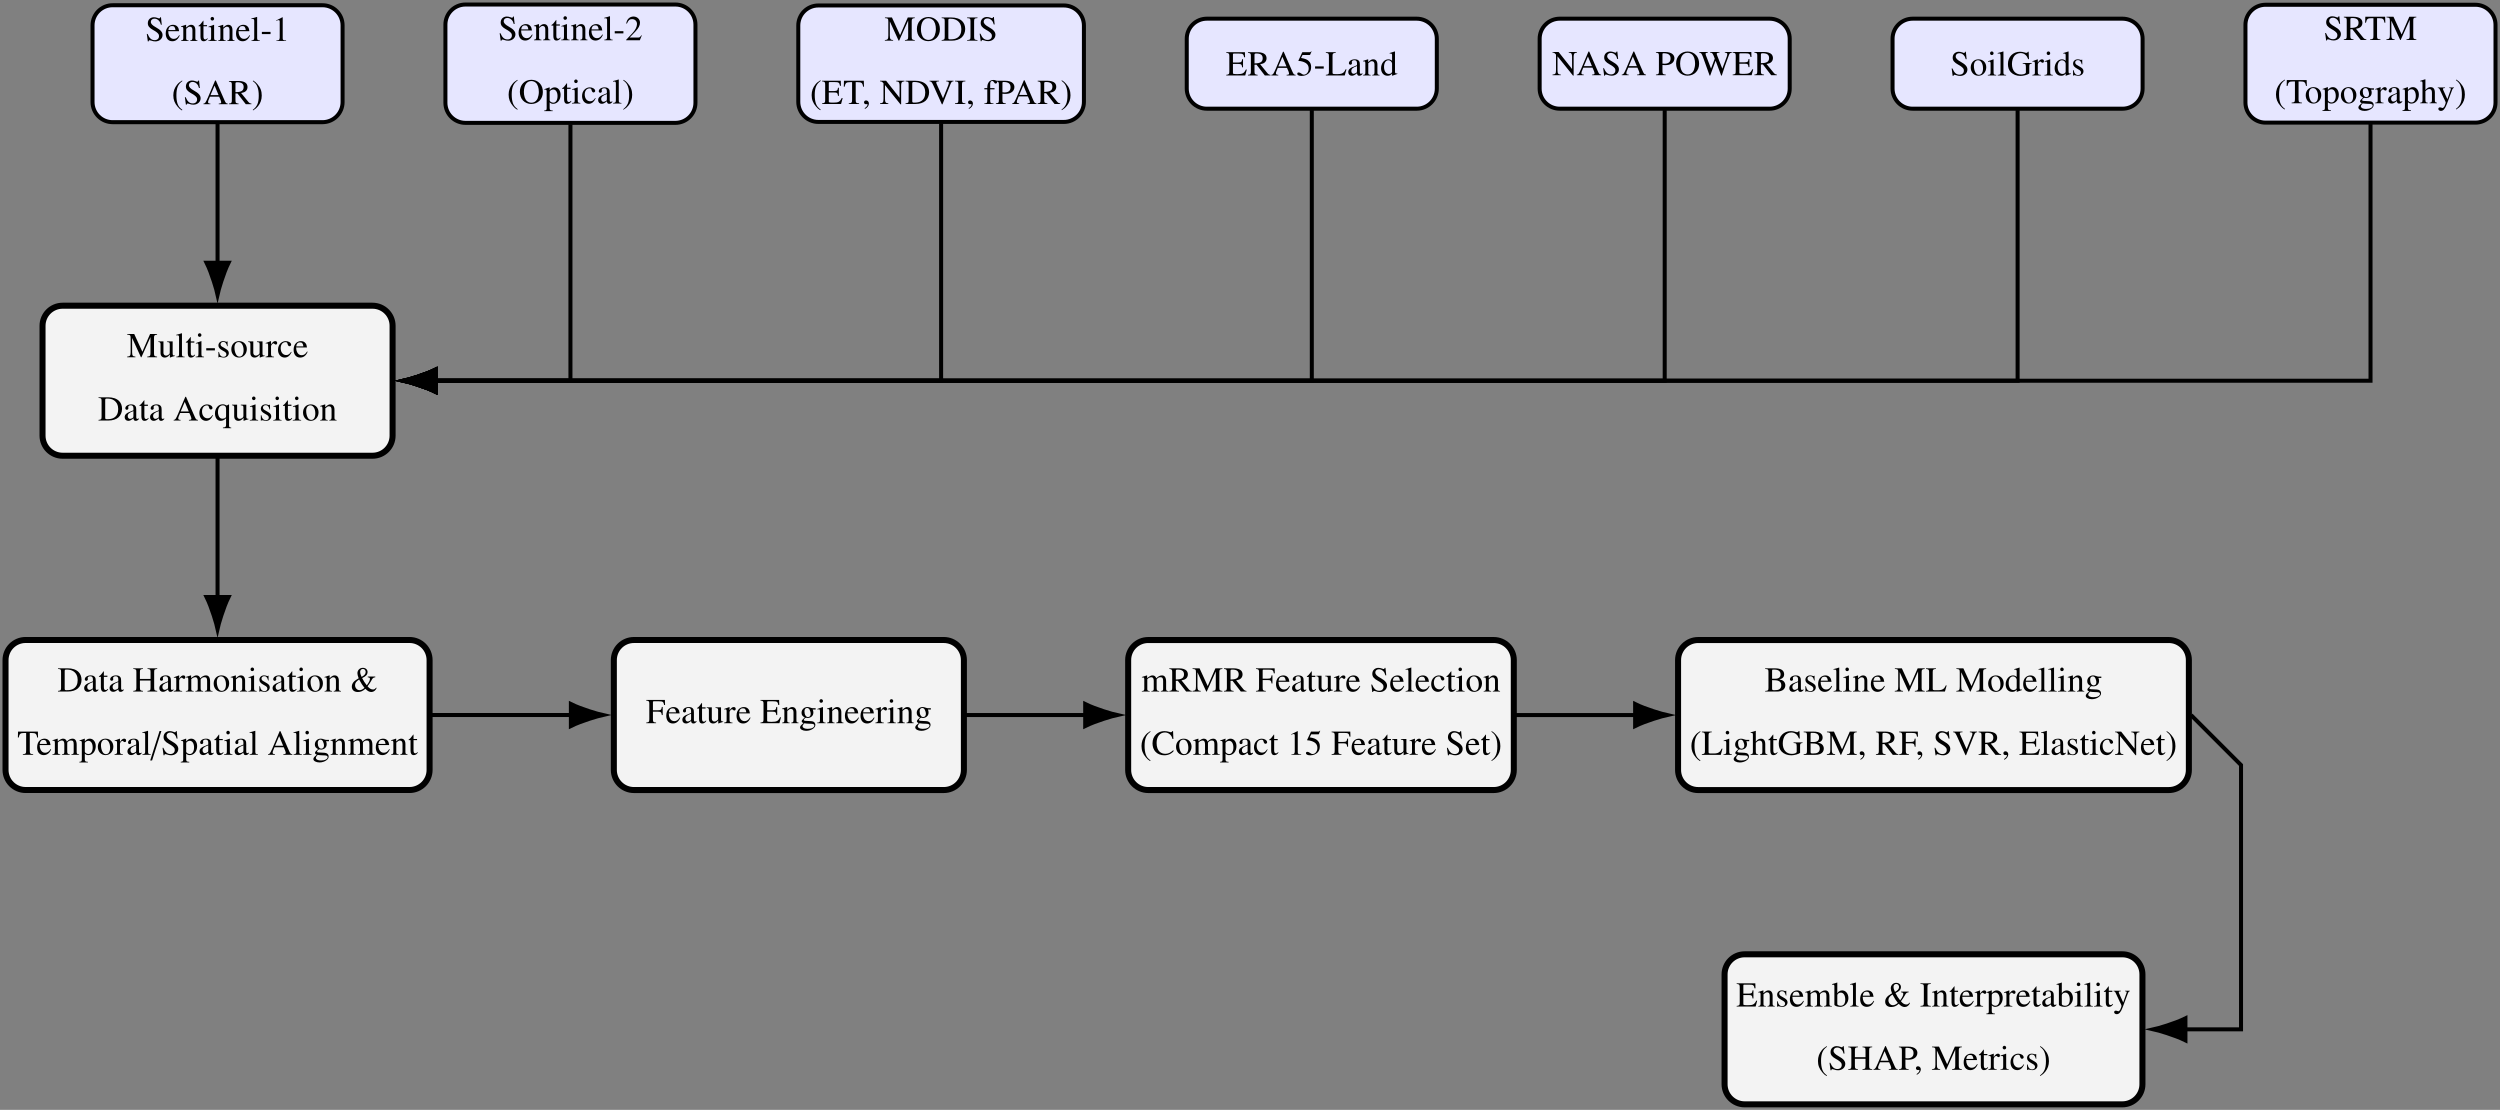 <?xml version="1.0" encoding="UTF-8"?>
<svg xmlns="http://www.w3.org/2000/svg" xmlns:xlink="http://www.w3.org/1999/xlink" width="495.985" height="220.189" viewBox="0 0 495.985 220.189">
<rect x="0" y="0" width="495.985" height="220.189" fill="#808080" stroke="none"/>
<defs>
<g>
<g id="glyph-0-0">
<path d="M 3.109 -4.703 L 2.969 -4.703 C 2.938 -4.547 2.859 -4.469 2.75 -4.469 C 2.672 -4.469 2.562 -4.5 2.438 -4.562 C 2.188 -4.656 1.922 -4.703 1.703 -4.703 C 1.406 -4.703 1.094 -4.594 0.859 -4.391 C 0.625 -4.172 0.5 -3.875 0.5 -3.516 C 0.5 -2.969 0.797 -2.578 1.578 -2.156 C 2.078 -1.891 2.453 -1.609 2.625 -1.344 C 2.688 -1.25 2.719 -1.109 2.719 -0.938 C 2.719 -0.469 2.375 -0.156 1.859 -0.156 C 1.234 -0.156 0.797 -0.531 0.453 -1.391 L 0.297 -1.391 L 0.5 0.094 L 0.656 0.094 C 0.656 -0.047 0.75 -0.141 0.844 -0.141 C 0.922 -0.141 1.047 -0.109 1.172 -0.062 C 1.438 0.047 1.719 0.094 2 0.094 C 2.797 0.094 3.422 -0.453 3.422 -1.172 C 3.422 -1.734 3.031 -2.188 2.125 -2.688 C 1.391 -3.094 1.094 -3.406 1.094 -3.781 C 1.094 -4.156 1.391 -4.422 1.812 -4.422 C 2.125 -4.422 2.422 -4.297 2.672 -4.047 C 2.891 -3.812 2.984 -3.641 3.094 -3.219 L 3.266 -3.219 Z M 3.109 -4.703 "/>
</g>
<g id="glyph-0-1">
<path d="M 2.844 -1.141 C 2.516 -0.609 2.203 -0.406 1.766 -0.406 C 1.359 -0.406 1.062 -0.609 0.859 -1.016 C 0.734 -1.281 0.688 -1.5 0.672 -1.938 L 2.828 -1.938 C 2.766 -2.391 2.703 -2.578 2.516 -2.812 C 2.312 -3.062 2 -3.203 1.625 -3.203 C 1.281 -3.203 0.953 -3.078 0.688 -2.844 C 0.359 -2.562 0.172 -2.062 0.172 -1.484 C 0.172 -0.531 0.672 0.062 1.484 0.062 C 2.141 0.062 2.656 -0.344 2.953 -1.094 Z M 0.688 -2.156 C 0.766 -2.703 1 -2.953 1.422 -2.953 C 1.859 -2.953 2.016 -2.766 2.109 -2.156 Z M 0.688 -2.156 "/>
</g>
<g id="glyph-0-2">
<path d="M 0.109 -2.781 C 0.156 -2.797 0.219 -2.797 0.297 -2.797 C 0.5 -2.797 0.562 -2.703 0.562 -2.359 L 0.562 -0.625 C 0.562 -0.234 0.484 -0.125 0.125 -0.109 L 0.125 0 L 1.609 0 L 1.609 -0.109 C 1.25 -0.125 1.141 -0.219 1.141 -0.469 L 1.141 -2.422 C 1.484 -2.734 1.625 -2.828 1.859 -2.828 C 2.203 -2.828 2.375 -2.609 2.375 -2.141 L 2.375 -0.688 C 2.375 -0.25 2.281 -0.125 1.938 -0.109 L 1.938 0 L 3.375 0 L 3.375 -0.109 C 3.031 -0.141 2.953 -0.219 2.953 -0.562 L 2.953 -2.156 C 2.953 -2.812 2.641 -3.203 2.125 -3.203 C 1.812 -3.203 1.594 -3.094 1.125 -2.641 L 1.125 -3.188 L 1.078 -3.203 C 0.734 -3.078 0.5 -3 0.109 -2.891 Z M 0.109 -2.781 "/>
</g>
<g id="glyph-0-3">
<path d="M 1.781 -3.141 L 1.078 -3.141 L 1.078 -3.938 C 1.078 -4.016 1.062 -4.031 1.031 -4.031 C 0.969 -3.969 0.938 -3.906 0.891 -3.844 C 0.625 -3.453 0.328 -3.125 0.203 -3.094 C 0.125 -3.047 0.094 -3 0.094 -2.969 C 0.094 -2.938 0.094 -2.922 0.125 -2.906 L 0.484 -2.906 L 0.484 -0.812 C 0.484 -0.234 0.703 0.062 1.109 0.062 C 1.453 0.062 1.719 -0.094 1.938 -0.453 L 1.859 -0.531 C 1.703 -0.359 1.594 -0.297 1.438 -0.297 C 1.172 -0.297 1.078 -0.484 1.078 -0.922 L 1.078 -2.906 L 1.781 -2.906 Z M 1.781 -3.141 "/>
</g>
<g id="glyph-0-4">
<path d="M 1.219 -3.203 L 0.141 -2.828 L 0.141 -2.719 L 0.188 -2.719 C 0.281 -2.734 0.375 -2.75 0.438 -2.75 C 0.594 -2.75 0.656 -2.641 0.656 -2.328 L 0.656 -0.703 C 0.656 -0.203 0.594 -0.125 0.109 -0.109 L 0.109 0 L 1.766 0 L 1.766 -0.109 C 1.297 -0.141 1.25 -0.203 1.25 -0.703 L 1.25 -3.188 Z M 0.891 -4.766 C 0.703 -4.766 0.547 -4.594 0.547 -4.406 C 0.547 -4.203 0.703 -4.047 0.891 -4.047 C 1.094 -4.047 1.25 -4.203 1.25 -4.406 C 1.25 -4.594 1.094 -4.766 0.891 -4.766 Z M 0.891 -4.766 "/>
</g>
<g id="glyph-0-5">
<path d="M 0.125 -4.344 L 0.172 -4.344 C 0.25 -4.344 0.328 -4.359 0.391 -4.359 C 0.609 -4.359 0.688 -4.266 0.688 -3.938 L 0.688 -0.609 C 0.688 -0.234 0.578 -0.141 0.141 -0.109 L 0.141 0 L 1.797 0 L 1.797 -0.109 C 1.359 -0.125 1.266 -0.203 1.266 -0.578 L 1.266 -4.75 L 1.234 -4.766 C 0.875 -4.641 0.609 -4.578 0.125 -4.453 Z M 0.125 -4.344 "/>
</g>
<g id="glyph-0-6">
<path d="M 0.266 -1.797 L 0.266 -1.359 L 1.984 -1.359 L 1.984 -1.797 Z M 0.266 -1.797 "/>
</g>
<g id="glyph-0-7">
<path d="M 2.031 -4.703 L 0.781 -4.078 L 0.781 -3.984 C 0.859 -4.016 0.938 -4.047 0.969 -4.062 C 1.094 -4.109 1.203 -4.125 1.281 -4.125 C 1.422 -4.125 1.484 -4.031 1.484 -3.812 L 1.484 -0.641 C 1.484 -0.422 1.422 -0.266 1.312 -0.188 C 1.219 -0.125 1.109 -0.109 0.828 -0.109 L 0.828 0 L 2.75 0 L 2.75 -0.109 C 2.188 -0.109 2.078 -0.188 2.078 -0.516 L 2.078 -4.703 Z M 2.031 -4.703 "/>
</g>
<g id="glyph-0-8">
<path d="M 2.062 -4.703 C 1.547 -4.375 1.328 -4.188 1.078 -3.875 C 0.578 -3.266 0.328 -2.578 0.328 -1.75 C 0.328 -0.875 0.594 -0.188 1.203 0.516 C 1.484 0.859 1.672 1.016 2.031 1.234 L 2.125 1.125 C 1.562 0.688 1.359 0.438 1.172 -0.078 C 1.016 -0.547 0.938 -1.078 0.938 -1.781 C 0.938 -2.516 1.031 -3.078 1.219 -3.516 C 1.406 -3.938 1.609 -4.188 2.125 -4.594 Z M 2.062 -4.703 "/>
</g>
<g id="glyph-0-9">
<path d="M 4.922 -0.125 C 4.609 -0.156 4.531 -0.219 4.297 -0.734 L 2.562 -4.703 L 2.422 -4.703 L 0.969 -1.281 C 0.516 -0.266 0.438 -0.141 0.109 -0.125 L 0.109 0 L 1.484 0 L 1.484 -0.125 C 1.156 -0.125 1.016 -0.219 1.016 -0.422 C 1.016 -0.5 1.031 -0.594 1.062 -0.688 L 1.391 -1.5 L 3.219 -1.5 L 3.5 -0.844 C 3.578 -0.641 3.625 -0.469 3.625 -0.375 C 3.625 -0.188 3.516 -0.141 3.141 -0.125 L 3.141 0 L 4.922 0 Z M 1.5 -1.797 L 2.312 -3.703 L 3.109 -1.797 Z M 1.5 -1.797 "/>
</g>
<g id="glyph-0-10">
<path d="M 4.594 -0.125 C 4.328 -0.156 4.188 -0.219 3.984 -0.453 L 2.547 -2.219 C 3.016 -2.312 3.219 -2.391 3.453 -2.578 C 3.672 -2.766 3.812 -3.062 3.812 -3.391 C 3.812 -3.688 3.719 -3.938 3.547 -4.141 C 3.281 -4.438 2.703 -4.609 2.047 -4.609 L 0.125 -4.609 L 0.125 -4.484 C 0.641 -4.422 0.703 -4.344 0.703 -3.859 L 0.703 -0.844 C 0.703 -0.266 0.641 -0.172 0.125 -0.125 L 0.125 0 L 2.047 0 L 2.047 -0.125 C 1.516 -0.172 1.422 -0.266 1.422 -0.766 L 1.422 -2.125 L 1.812 -2.141 L 3.469 0 L 4.594 0 Z M 1.422 -4.109 C 1.422 -4.297 1.5 -4.359 1.781 -4.359 C 2.641 -4.359 3.047 -4.062 3.047 -3.406 C 3.047 -3.047 2.906 -2.766 2.656 -2.625 C 2.328 -2.453 2.094 -2.406 1.422 -2.391 Z M 1.422 -4.109 "/>
</g>
<g id="glyph-0-11">
<path d="M 0.266 1.234 C 0.781 0.906 0.984 0.719 1.25 0.391 C 1.734 -0.203 1.984 -0.906 1.984 -1.719 C 1.984 -2.609 1.734 -3.297 1.109 -4 C 0.828 -4.328 0.641 -4.484 0.281 -4.703 L 0.203 -4.594 C 0.766 -4.156 0.953 -3.922 1.141 -3.391 C 1.312 -2.922 1.391 -2.391 1.391 -1.703 C 1.391 -0.969 1.297 -0.391 1.109 0.031 C 0.906 0.469 0.703 0.719 0.203 1.125 Z M 0.266 1.234 "/>
</g>
<g id="glyph-0-12">
<path d="M 3.312 -0.953 L 3.219 -0.984 C 2.969 -0.594 2.875 -0.531 2.562 -0.531 L 0.891 -0.531 L 2.062 -1.75 C 2.688 -2.406 2.953 -2.938 2.953 -3.484 C 2.953 -4.172 2.391 -4.703 1.672 -4.703 C 1.281 -4.703 0.922 -4.562 0.656 -4.281 C 0.438 -4.047 0.328 -3.812 0.219 -3.328 L 0.359 -3.297 C 0.641 -3.969 0.891 -4.188 1.375 -4.188 C 1.953 -4.188 2.359 -3.797 2.359 -3.219 C 2.359 -2.672 2.031 -2.016 1.453 -1.406 L 0.203 -0.078 L 0.203 0 L 2.922 0 Z M 3.312 -0.953 "/>
</g>
<g id="glyph-0-13">
<path d="M 2.516 -4.703 C 1.188 -4.703 0.234 -3.703 0.234 -2.312 C 0.234 -1.656 0.453 -1.016 0.844 -0.609 C 1.234 -0.172 1.859 0.094 2.469 0.094 C 3.844 0.094 4.797 -0.875 4.797 -2.281 C 4.797 -2.969 4.594 -3.562 4.203 -3.984 C 3.766 -4.453 3.188 -4.703 2.516 -4.703 Z M 2.516 -4.453 C 2.844 -4.453 3.156 -4.328 3.406 -4.109 C 3.781 -3.766 4 -3.109 4 -2.281 C 4 -1.875 3.906 -1.391 3.766 -1.031 C 3.703 -0.859 3.594 -0.688 3.422 -0.516 C 3.188 -0.281 2.875 -0.156 2.5 -0.156 C 2.188 -0.156 1.875 -0.281 1.625 -0.5 C 1.266 -0.812 1.031 -1.516 1.031 -2.297 C 1.031 -3 1.219 -3.672 1.516 -4 C 1.797 -4.312 2.125 -4.453 2.516 -4.453 Z M 2.516 -4.453 "/>
</g>
<g id="glyph-0-14">
<path d="M 0.062 -2.734 C 0.125 -2.75 0.172 -2.75 0.234 -2.75 C 0.469 -2.75 0.516 -2.672 0.516 -2.344 L 0.516 0.906 C 0.516 1.281 0.453 1.359 0.031 1.391 L 0.031 1.516 L 1.719 1.516 L 1.719 1.391 C 1.203 1.375 1.109 1.297 1.109 0.859 L 1.109 -0.234 C 1.359 0 1.516 0.062 1.812 0.062 C 2.641 0.062 3.281 -0.703 3.281 -1.719 C 3.281 -2.578 2.781 -3.203 2.109 -3.203 C 1.719 -3.203 1.422 -3.031 1.109 -2.656 L 1.109 -3.188 L 1.062 -3.203 C 0.688 -3.062 0.453 -2.969 0.062 -2.844 Z M 1.109 -2.328 C 1.109 -2.531 1.5 -2.781 1.812 -2.781 C 2.328 -2.781 2.672 -2.266 2.672 -1.453 C 2.672 -0.672 2.328 -0.156 1.828 -0.156 C 1.5 -0.156 1.109 -0.406 1.109 -0.609 Z M 1.109 -2.328 "/>
</g>
<g id="glyph-0-15">
<path d="M 2.781 -1.094 C 2.438 -0.594 2.188 -0.438 1.797 -0.438 C 1.156 -0.438 0.703 -0.984 0.703 -1.797 C 0.703 -2.516 1.094 -3 1.656 -3 C 1.906 -3 2 -2.922 2.062 -2.672 L 2.109 -2.516 C 2.172 -2.328 2.297 -2.188 2.438 -2.188 C 2.625 -2.188 2.781 -2.328 2.781 -2.484 C 2.781 -2.875 2.281 -3.203 1.703 -3.203 C 1.359 -3.203 1 -3.062 0.719 -2.812 C 0.375 -2.516 0.172 -2.031 0.172 -1.484 C 0.172 -0.578 0.719 0.062 1.5 0.062 C 1.812 0.062 2.094 -0.047 2.344 -0.266 C 2.531 -0.422 2.656 -0.609 2.875 -1.031 Z M 2.781 -1.094 "/>
</g>
<g id="glyph-0-16">
<path d="M 3.078 -0.453 C 2.969 -0.359 2.875 -0.328 2.781 -0.328 C 2.609 -0.328 2.562 -0.422 2.562 -0.734 L 2.562 -2.094 C 2.562 -2.453 2.531 -2.656 2.422 -2.828 C 2.266 -3.078 1.969 -3.203 1.562 -3.203 C 0.906 -3.203 0.391 -2.859 0.391 -2.422 C 0.391 -2.266 0.531 -2.125 0.688 -2.125 C 0.859 -2.125 1 -2.266 1 -2.422 C 1 -2.453 1 -2.484 0.984 -2.531 C 0.969 -2.594 0.969 -2.641 0.969 -2.703 C 0.969 -2.891 1.188 -3.031 1.469 -3.031 C 1.812 -3.031 2 -2.844 2 -2.453 L 2 -2.031 C 0.922 -1.609 0.812 -1.547 0.516 -1.281 C 0.359 -1.141 0.266 -0.906 0.266 -0.672 C 0.266 -0.234 0.562 0.062 0.984 0.062 C 1.297 0.062 1.578 -0.078 2 -0.438 C 2.047 -0.078 2.172 0.062 2.453 0.062 C 2.688 0.062 2.844 -0.016 3.078 -0.281 Z M 2 -0.859 C 2 -0.641 1.969 -0.578 1.812 -0.5 C 1.656 -0.391 1.453 -0.328 1.312 -0.328 C 1.062 -0.328 0.875 -0.578 0.875 -0.875 L 0.875 -0.906 C 0.875 -1.312 1.156 -1.562 2 -1.875 Z M 2 -0.859 "/>
</g>
<g id="glyph-0-17">
<path d="M 4.703 -4 L 4.703 -0.844 C 4.703 -0.266 4.609 -0.172 4.062 -0.125 L 4.062 0 L 6.016 0 L 6.016 -0.125 C 5.5 -0.172 5.406 -0.266 5.406 -0.766 L 5.406 -3.859 C 5.406 -4.344 5.5 -4.438 6.016 -4.484 L 6.016 -4.609 L 4.625 -4.609 L 3.094 -1.094 L 1.484 -4.609 L 0.094 -4.609 L 0.094 -4.484 C 0.672 -4.453 0.766 -4.359 0.766 -3.859 L 0.766 -1.031 C 0.766 -0.312 0.656 -0.172 0.078 -0.125 L 0.078 0 L 1.719 0 L 1.719 -0.125 C 1.188 -0.156 1.062 -0.328 1.062 -1.031 L 1.062 -3.828 L 2.812 0 L 2.906 0 Z M 4.703 -4 "/>
</g>
<g id="glyph-0-18">
<path d="M 0.719 -0.766 C 0.719 -0.266 0.641 -0.172 0.109 -0.125 L 0.109 0 L 2.094 0 C 2.906 0 3.625 -0.234 4.062 -0.625 C 4.516 -1.031 4.781 -1.656 4.781 -2.328 C 4.781 -2.953 4.562 -3.5 4.188 -3.875 C 3.703 -4.359 2.953 -4.609 2 -4.609 L 0.109 -4.609 L 0.109 -4.484 C 0.656 -4.438 0.719 -4.375 0.719 -3.859 Z M 1.438 -4.078 C 1.438 -4.297 1.516 -4.359 1.797 -4.359 C 2.391 -4.359 2.844 -4.25 3.188 -4 C 3.734 -3.625 4.016 -3.031 4.016 -2.281 C 4.016 -1.453 3.734 -0.875 3.156 -0.547 C 2.812 -0.344 2.406 -0.266 1.797 -0.266 C 1.516 -0.266 1.438 -0.328 1.438 -0.547 Z M 1.438 -4.078 "/>
</g>
<g id="glyph-0-19">
<path d="M 0.797 -0.766 C 0.797 -0.234 0.703 -0.156 0.125 -0.125 L 0.125 0 L 2.188 0 L 2.188 -0.125 C 1.625 -0.156 1.516 -0.25 1.516 -0.766 L 1.516 -3.859 C 1.516 -4.359 1.609 -4.453 2.188 -4.484 L 2.188 -4.609 L 0.125 -4.609 L 0.125 -4.484 C 0.719 -4.453 0.797 -4.375 0.797 -3.859 Z M 0.797 -0.766 "/>
</g>
<g id="glyph-0-20">
<path d="M 4.156 -1.172 L 3.969 -1.172 C 3.609 -0.422 3.312 -0.266 2.328 -0.266 L 2.125 -0.266 C 1.797 -0.266 1.5 -0.297 1.453 -0.344 C 1.422 -0.359 1.406 -0.438 1.406 -0.562 L 1.406 -2.281 L 2.469 -2.281 C 3.047 -2.281 3.156 -2.188 3.234 -1.609 L 3.406 -1.609 L 3.406 -3.219 L 3.234 -3.219 C 3.188 -2.938 3.156 -2.844 3.094 -2.734 C 3 -2.625 2.797 -2.562 2.469 -2.562 L 1.406 -2.562 L 1.406 -4.109 C 1.406 -4.312 1.438 -4.344 1.625 -4.344 L 2.578 -4.344 C 3.359 -4.344 3.516 -4.25 3.625 -3.609 L 3.812 -3.609 L 3.781 -4.609 L 0.078 -4.609 L 0.078 -4.484 C 0.594 -4.438 0.688 -4.344 0.688 -3.859 L 0.688 -0.766 C 0.688 -0.266 0.594 -0.172 0.078 -0.125 L 0.078 0 L 3.844 0 Z M 4.156 -1.172 "/>
</g>
<g id="glyph-0-21">
<path d="M 1.766 -4.328 L 1.766 -0.844 C 1.766 -0.25 1.688 -0.172 1.109 -0.125 L 1.109 0 L 3.156 0 L 3.156 -0.125 C 2.578 -0.156 2.484 -0.25 2.484 -0.766 L 2.484 -4.328 L 2.859 -4.328 C 3.656 -4.328 3.812 -4.188 3.969 -3.422 L 4.125 -3.422 L 4.094 -4.609 L 0.156 -4.609 L 0.125 -3.422 L 0.281 -3.422 C 0.453 -4.188 0.609 -4.328 1.391 -4.328 Z M 1.766 -4.328 "/>
</g>
<g id="glyph-0-22">
<path d="M 0.578 0.984 C 1.047 0.75 1.359 0.328 1.359 -0.094 C 1.359 -0.438 1.109 -0.703 0.797 -0.703 C 0.562 -0.703 0.391 -0.547 0.391 -0.312 C 0.391 -0.094 0.547 0.047 0.797 0.047 C 0.844 0.047 0.891 0.031 0.938 0.031 C 0.984 0.016 0.984 0.016 0.984 0.016 C 1.047 0.016 1.094 0.062 1.094 0.109 C 1.094 0.328 0.891 0.594 0.516 0.844 Z M 0.578 0.984 "/>
</g>
<g id="glyph-0-23">
<path d="M 4.266 0.078 L 4.266 -3.594 C 4.266 -4 4.328 -4.266 4.469 -4.359 C 4.562 -4.422 4.656 -4.453 4.922 -4.484 L 4.922 -4.609 L 3.297 -4.609 L 3.297 -4.484 C 3.547 -4.453 3.656 -4.438 3.75 -4.375 C 3.891 -4.266 3.953 -4.016 3.953 -3.594 L 3.953 -1.234 L 1.281 -4.609 L 0.078 -4.609 L 0.078 -4.484 C 0.391 -4.484 0.484 -4.422 0.766 -4.094 L 0.766 -1.031 C 0.766 -0.312 0.656 -0.172 0.078 -0.125 L 0.078 0 L 1.719 0 L 1.719 -0.125 C 1.188 -0.156 1.062 -0.328 1.062 -1.031 L 1.062 -3.75 L 4.141 0.078 Z M 4.266 0.078 "/>
</g>
<g id="glyph-0-24">
<path d="M 4.859 -4.609 L 3.422 -4.609 L 3.422 -4.484 C 3.812 -4.453 3.938 -4.391 3.938 -4.188 C 3.938 -4.078 3.891 -3.891 3.812 -3.672 L 2.781 -1.125 L 1.734 -3.484 C 1.5 -3.984 1.438 -4.141 1.438 -4.25 C 1.438 -4.391 1.547 -4.453 1.766 -4.469 C 1.797 -4.469 1.875 -4.469 1.969 -4.484 L 1.969 -4.609 L 0.109 -4.609 L 0.109 -4.484 C 0.453 -4.469 0.547 -4.375 0.844 -3.75 L 2.562 0.078 L 2.672 0.078 L 4.219 -3.828 C 4.453 -4.391 4.516 -4.453 4.859 -4.484 Z M 4.859 -4.609 "/>
</g>
<g id="glyph-0-25">
<path d="M 2.156 -3.141 L 1.297 -3.141 L 1.297 -3.938 C 1.297 -4.344 1.422 -4.562 1.688 -4.562 C 1.844 -4.562 1.938 -4.5 2.062 -4.297 C 2.172 -4.109 2.266 -4.047 2.375 -4.047 C 2.531 -4.047 2.672 -4.172 2.672 -4.328 C 2.672 -4.578 2.359 -4.766 1.938 -4.766 C 1.516 -4.766 1.141 -4.578 0.969 -4.25 C 0.781 -3.938 0.719 -3.688 0.719 -3.141 L 0.141 -3.141 L 0.141 -2.906 L 0.719 -2.906 L 0.719 -0.719 C 0.719 -0.219 0.641 -0.125 0.141 -0.109 L 0.141 0 L 1.953 0 L 1.953 -0.109 C 1.375 -0.125 1.297 -0.203 1.297 -0.719 L 1.297 -2.906 L 2.156 -2.906 Z M 2.156 -3.141 "/>
</g>
<g id="glyph-0-26">
<path d="M 1.406 -2.031 C 1.594 -2.016 1.703 -2 1.891 -2 C 2.438 -2 2.812 -2.078 3.109 -2.25 C 3.531 -2.469 3.781 -2.891 3.781 -3.359 C 3.781 -3.641 3.672 -3.906 3.484 -4.109 C 3.219 -4.422 2.609 -4.609 1.953 -4.609 L 0.109 -4.609 L 0.109 -4.484 C 0.625 -4.422 0.703 -4.359 0.703 -3.859 L 0.703 -0.844 C 0.703 -0.25 0.641 -0.188 0.109 -0.125 L 0.109 0 L 2.062 0 L 2.062 -0.125 C 1.516 -0.156 1.406 -0.25 1.406 -0.766 Z M 1.406 -4.125 C 1.406 -4.312 1.453 -4.359 1.641 -4.359 C 2.578 -4.359 3.016 -4.031 3.016 -3.312 C 3.016 -2.641 2.609 -2.281 1.812 -2.281 C 1.672 -2.281 1.562 -2.297 1.406 -2.312 Z M 1.406 -4.125 "/>
</g>
<g id="glyph-0-27">
<path d="M 1.266 -4.062 L 2.625 -4.062 C 2.734 -4.062 2.766 -4.078 2.781 -4.125 L 3.047 -4.75 L 2.984 -4.797 C 2.891 -4.641 2.812 -4.609 2.672 -4.609 L 1.219 -4.609 L 0.453 -2.969 C 0.453 -2.953 0.453 -2.938 0.453 -2.922 C 0.453 -2.891 0.469 -2.875 0.531 -2.875 C 0.75 -2.875 1.031 -2.828 1.312 -2.734 C 2.125 -2.469 2.484 -2.047 2.484 -1.359 C 2.484 -0.688 2.062 -0.156 1.516 -0.156 C 1.375 -0.156 1.266 -0.203 1.047 -0.359 C 0.828 -0.516 0.672 -0.594 0.516 -0.594 C 0.328 -0.594 0.219 -0.516 0.219 -0.328 C 0.219 -0.062 0.547 0.094 1.078 0.094 C 1.656 0.094 2.156 -0.094 2.516 -0.453 C 2.828 -0.766 2.969 -1.156 2.969 -1.688 C 2.969 -2.188 2.844 -2.516 2.5 -2.859 C 2.188 -3.156 1.797 -3.328 0.969 -3.469 Z M 1.266 -4.062 "/>
</g>
<g id="glyph-0-28">
<path d="M 4 -1.219 C 3.875 -0.953 3.781 -0.781 3.672 -0.672 C 3.422 -0.391 3.047 -0.266 2.469 -0.266 L 2 -0.266 C 1.484 -0.266 1.406 -0.312 1.406 -0.562 L 1.406 -3.859 C 1.406 -4.344 1.5 -4.453 2.047 -4.484 L 2.047 -4.609 L 0.078 -4.609 L 0.078 -4.484 C 0.594 -4.438 0.688 -4.344 0.688 -3.859 L 0.688 -0.766 C 0.688 -0.266 0.594 -0.172 0.078 -0.125 L 0.078 0 L 3.828 0 L 4.172 -1.219 Z M 4 -1.219 "/>
</g>
<g id="glyph-0-29">
<path d="M 2.391 0.062 L 3.422 -0.297 L 3.422 -0.406 C 3.297 -0.391 3.281 -0.391 3.266 -0.391 C 3.016 -0.391 2.953 -0.469 2.953 -0.797 L 2.953 -4.75 L 2.922 -4.766 C 2.578 -4.641 2.344 -4.578 1.891 -4.453 L 1.891 -4.344 C 1.953 -4.344 2 -4.344 2.047 -4.344 C 2.312 -4.344 2.375 -4.281 2.375 -4 L 2.375 -2.906 C 2.109 -3.125 1.922 -3.203 1.641 -3.203 C 0.844 -3.203 0.188 -2.422 0.188 -1.422 C 0.188 -0.531 0.703 0.062 1.484 0.062 C 1.875 0.062 2.125 -0.062 2.375 -0.391 L 2.375 0.047 Z M 2.375 -0.703 C 2.375 -0.656 2.328 -0.578 2.25 -0.5 C 2.125 -0.359 1.953 -0.297 1.75 -0.297 C 1.172 -0.297 0.781 -0.844 0.781 -1.703 C 0.781 -2.5 1.125 -3.016 1.656 -3.016 C 2.031 -3.016 2.375 -2.688 2.375 -2.312 Z M 2.375 -0.703 "/>
</g>
<g id="glyph-0-30">
<path d="M 6.5 -4.609 L 5.109 -4.609 L 5.109 -4.484 C 5.469 -4.453 5.594 -4.375 5.594 -4.188 C 5.594 -4.031 5.547 -3.859 5.484 -3.656 L 4.609 -1.297 L 3.688 -3.672 C 3.672 -3.703 3.609 -3.859 3.609 -3.875 C 3.547 -4.031 3.5 -4.156 3.5 -4.234 C 3.5 -4.406 3.672 -4.469 4.047 -4.484 L 4.047 -4.609 L 2.188 -4.609 L 2.188 -4.484 C 2.578 -4.469 2.641 -4.406 2.891 -3.859 L 3.109 -3.281 L 2.375 -1.312 L 1.359 -3.938 C 1.312 -4.062 1.297 -4.188 1.297 -4.266 C 1.297 -4.406 1.391 -4.453 1.734 -4.484 L 1.734 -4.609 L 0.031 -4.609 L 0.031 -4.484 C 0.391 -4.453 0.5 -4.328 0.75 -3.672 L 2.094 0.078 L 2.203 0.078 L 3.281 -2.875 L 4.391 0.078 L 4.5 0.078 C 5.094 -1.734 5.156 -1.938 5.922 -3.984 C 6.047 -4.344 6.125 -4.406 6.5 -4.484 Z M 6.5 -4.609 "/>
</g>
<g id="glyph-0-31">
<path d="M 1.734 -3.203 C 0.844 -3.203 0.203 -2.531 0.203 -1.578 C 0.203 -0.641 0.844 0.062 1.734 0.062 C 2.609 0.062 3.281 -0.672 3.281 -1.625 C 3.281 -2.547 2.641 -3.203 1.734 -3.203 Z M 1.656 -3.016 C 2.234 -3.016 2.641 -2.344 2.641 -1.391 C 2.641 -0.594 2.328 -0.125 1.812 -0.125 C 1.547 -0.125 1.281 -0.297 1.141 -0.578 C 0.938 -0.938 0.828 -1.422 0.828 -1.922 C 0.828 -2.578 1.156 -3.016 1.656 -3.016 Z M 1.656 -3.016 "/>
</g>
<g id="glyph-0-32">
<path d="M 4.938 -2.469 L 3.156 -2.469 L 3.156 -2.344 C 3.469 -2.328 3.547 -2.297 3.625 -2.25 C 3.734 -2.188 3.781 -2.016 3.781 -1.719 L 3.781 -0.594 C 3.781 -0.375 3.359 -0.188 2.844 -0.188 C 1.719 -0.188 1.016 -0.969 1.016 -2.266 C 1.016 -2.922 1.219 -3.562 1.516 -3.906 C 1.828 -4.25 2.266 -4.438 2.734 -4.438 C 3.125 -4.438 3.469 -4.297 3.734 -4.047 C 3.938 -3.859 4.062 -3.672 4.234 -3.234 L 4.391 -3.234 L 4.328 -4.703 L 4.188 -4.703 C 4.141 -4.578 4.016 -4.484 3.875 -4.484 C 3.797 -4.484 3.688 -4.5 3.562 -4.547 C 3.25 -4.656 2.922 -4.703 2.609 -4.703 C 1.219 -4.703 0.219 -3.688 0.219 -2.266 C 0.219 -1.578 0.406 -1.062 0.797 -0.641 C 1.266 -0.172 1.938 0.094 2.703 0.094 C 3.297 0.094 4.172 -0.141 4.453 -0.391 L 4.453 -1.812 C 4.453 -2.219 4.531 -2.312 4.938 -2.344 Z M 4.938 -2.469 "/>
</g>
<g id="glyph-0-33">
<path d="M 0.047 -2.719 C 0.141 -2.734 0.203 -2.75 0.297 -2.75 C 0.469 -2.75 0.531 -2.641 0.531 -2.328 L 0.531 -0.578 C 0.531 -0.234 0.484 -0.188 0.031 -0.109 L 0.031 0 L 1.703 0 L 1.703 -0.109 C 1.234 -0.125 1.109 -0.234 1.109 -0.625 L 1.109 -2.188 C 1.109 -2.422 1.422 -2.766 1.609 -2.766 C 1.641 -2.766 1.703 -2.734 1.781 -2.656 C 1.891 -2.562 1.969 -2.516 2.062 -2.516 C 2.234 -2.516 2.328 -2.641 2.328 -2.844 C 2.328 -3.062 2.188 -3.203 1.953 -3.203 C 1.656 -3.203 1.453 -3.047 1.109 -2.547 L 1.109 -3.188 L 1.078 -3.203 C 0.703 -3.047 0.453 -2.969 0.047 -2.828 Z M 0.047 -2.719 "/>
</g>
<g id="glyph-0-34">
<path d="M 2.188 -2.188 L 2.172 -3.141 L 2.094 -3.141 L 2.078 -3.125 C 2.016 -3.078 2 -3.062 1.984 -3.062 C 1.938 -3.062 1.875 -3.078 1.797 -3.109 C 1.641 -3.172 1.484 -3.203 1.297 -3.203 C 0.75 -3.203 0.359 -2.844 0.359 -2.344 C 0.359 -1.953 0.578 -1.672 1.172 -1.344 L 1.578 -1.109 C 1.812 -0.969 1.938 -0.797 1.938 -0.578 C 1.938 -0.281 1.719 -0.078 1.359 -0.078 C 1.125 -0.078 0.906 -0.172 0.781 -0.328 C 0.625 -0.5 0.562 -0.656 0.469 -1.062 L 0.359 -1.062 L 0.359 0.031 L 0.453 0.031 C 0.5 -0.047 0.531 -0.062 0.609 -0.062 C 0.672 -0.062 0.781 -0.047 0.938 0 C 1.125 0.047 1.312 0.062 1.438 0.062 C 1.984 0.062 2.422 -0.328 2.422 -0.828 C 2.422 -1.172 2.266 -1.406 1.844 -1.656 L 1.094 -2.094 C 0.891 -2.203 0.781 -2.391 0.781 -2.578 C 0.781 -2.844 1 -3.047 1.328 -3.047 C 1.719 -3.047 1.938 -2.812 2.094 -2.188 Z M 2.188 -2.188 "/>
</g>
<g id="glyph-0-35">
<path d="M 3.281 -2.703 L 3.281 -2.969 L 2.734 -2.969 C 2.594 -2.969 2.5 -3 2.359 -3.047 L 2.203 -3.094 C 2.016 -3.172 1.828 -3.203 1.641 -3.203 C 1 -3.203 0.484 -2.703 0.484 -2.062 C 0.484 -1.625 0.672 -1.359 1.125 -1.141 C 1 -1.016 0.875 -0.891 0.828 -0.859 C 0.594 -0.656 0.516 -0.516 0.516 -0.375 C 0.516 -0.234 0.594 -0.141 0.875 0 C 0.391 0.359 0.188 0.578 0.188 0.844 C 0.188 1.219 0.734 1.516 1.406 1.516 C 1.922 1.516 2.469 1.344 2.828 1.047 C 3.094 0.828 3.219 0.609 3.219 0.344 C 3.219 -0.094 2.891 -0.391 2.375 -0.406 L 1.469 -0.453 C 1.094 -0.453 0.922 -0.516 0.922 -0.641 C 0.922 -0.781 1.156 -1.016 1.344 -1.078 C 1.406 -1.062 1.453 -1.062 1.484 -1.062 C 1.609 -1.047 1.703 -1.031 1.734 -1.031 C 2 -1.031 2.281 -1.141 2.5 -1.328 C 2.719 -1.531 2.828 -1.766 2.828 -2.125 C 2.828 -2.328 2.797 -2.484 2.703 -2.703 Z M 1.031 0.016 C 1.25 0.062 1.812 0.109 2.156 0.109 C 2.781 0.109 3.016 0.188 3.016 0.453 C 3.016 0.844 2.484 1.125 1.703 1.125 C 1.094 1.125 0.688 0.922 0.688 0.609 C 0.688 0.453 0.734 0.359 1.031 0.016 Z M 1.062 -2.359 C 1.062 -2.766 1.25 -3.016 1.578 -3.016 C 1.797 -3.016 1.969 -2.891 2.078 -2.688 C 2.203 -2.438 2.297 -2.125 2.297 -1.844 C 2.297 -1.453 2.094 -1.219 1.766 -1.219 C 1.359 -1.219 1.062 -1.672 1.062 -2.328 Z M 1.062 -2.359 "/>
</g>
<g id="glyph-0-36">
<path d="M 1.094 -2.391 C 1.391 -2.703 1.594 -2.828 1.875 -2.828 C 2.219 -2.828 2.391 -2.578 2.391 -2.094 L 2.391 -0.703 C 2.391 -0.234 2.328 -0.141 1.922 -0.109 L 1.922 0 L 3.391 0 L 3.391 -0.109 C 3.016 -0.172 2.969 -0.234 2.969 -0.703 L 2.969 -2.094 C 2.969 -2.828 2.688 -3.203 2.125 -3.203 C 1.703 -3.203 1.422 -3.031 1.094 -2.625 L 1.094 -4.734 L 1.062 -4.766 C 0.828 -4.672 0.641 -4.625 0.266 -4.516 L 0.062 -4.453 L 0.062 -4.344 C 0.094 -4.344 0.125 -4.344 0.156 -4.344 C 0.453 -4.344 0.516 -4.297 0.516 -4 L 0.516 -0.703 C 0.516 -0.219 0.469 -0.156 0.062 -0.109 L 0.062 0 L 1.562 0 L 1.562 -0.109 C 1.156 -0.141 1.094 -0.234 1.094 -0.703 Z M 1.094 -2.391 "/>
</g>
<g id="glyph-0-37">
<path d="M 3.312 -3.141 L 2.375 -3.141 L 2.375 -3.031 C 2.594 -3.031 2.703 -2.969 2.703 -2.859 C 2.703 -2.828 2.703 -2.781 2.672 -2.734 L 2 -0.812 L 1.203 -2.578 C 1.156 -2.672 1.125 -2.766 1.125 -2.844 C 1.125 -2.969 1.234 -3.016 1.531 -3.031 L 1.531 -3.141 L 0.094 -3.141 L 0.094 -3.031 C 0.281 -3.016 0.391 -2.938 0.453 -2.812 L 1.25 -1.094 L 1.266 -1.047 L 1.375 -0.844 C 1.562 -0.484 1.672 -0.234 1.672 -0.125 C 1.672 -0.031 1.516 0.406 1.406 0.625 C 1.297 0.797 1.156 0.938 1.047 0.938 C 1.016 0.938 0.953 0.922 0.875 0.891 C 0.75 0.844 0.625 0.812 0.516 0.812 C 0.344 0.812 0.203 0.953 0.203 1.109 C 0.203 1.344 0.438 1.516 0.719 1.516 C 1.188 1.516 1.531 1.125 1.906 0.125 L 2.969 -2.719 C 3.062 -2.938 3.141 -3.016 3.312 -3.031 Z M 3.312 -3.141 "/>
</g>
<g id="glyph-0-38">
<path d="M 3.344 -0.344 L 3.297 -0.344 C 2.984 -0.344 2.906 -0.422 2.906 -0.75 L 2.906 -3.141 L 1.812 -3.141 L 1.812 -3.016 C 2.234 -3 2.328 -2.922 2.328 -2.578 L 2.328 -0.938 C 2.328 -0.75 2.281 -0.641 2.188 -0.578 C 2 -0.422 1.781 -0.328 1.578 -0.328 C 1.297 -0.328 1.078 -0.578 1.078 -0.859 L 1.078 -3.141 L 0.062 -3.141 L 0.062 -3.031 C 0.391 -3.016 0.5 -2.906 0.5 -2.594 L 0.5 -0.844 C 0.5 -0.281 0.828 0.062 1.344 0.062 C 1.594 0.062 1.875 -0.047 2.062 -0.234 L 2.359 -0.531 L 2.359 0.047 L 2.391 0.062 C 2.734 -0.078 2.984 -0.156 3.344 -0.25 Z M 3.344 -0.344 "/>
</g>
<g id="glyph-0-39">
<path d="M 2.516 -2.969 C 2.188 -3.156 1.984 -3.219 1.703 -3.219 C 0.844 -3.219 0.172 -2.438 0.172 -1.422 C 0.172 -0.547 0.625 0.062 1.281 0.062 C 1.688 0.062 2.062 -0.109 2.375 -0.453 L 2.375 0.859 C 2.375 1.25 2.25 1.359 1.75 1.391 L 1.75 1.516 L 3.406 1.516 L 3.406 1.422 C 3.016 1.328 2.969 1.281 2.969 0.984 L 2.969 -3.188 L 2.891 -3.188 Z M 2.375 -0.891 C 2.375 -0.719 2.344 -0.625 2.281 -0.578 C 2.125 -0.438 1.891 -0.359 1.672 -0.359 C 1.469 -0.359 1.281 -0.422 1.141 -0.562 C 0.906 -0.766 0.766 -1.219 0.766 -1.672 C 0.766 -2.5 1.141 -3.016 1.734 -3.016 C 2.156 -3.016 2.375 -2.781 2.375 -2.328 Z M 2.375 -0.891 "/>
</g>
<g id="glyph-0-40">
<path d="M 1.453 -2.5 L 1.453 -3.859 C 1.453 -4.359 1.531 -4.438 2.062 -4.484 L 2.062 -4.609 L 0.125 -4.609 L 0.125 -4.484 C 0.672 -4.438 0.75 -4.359 0.75 -3.859 L 0.75 -0.844 C 0.75 -0.25 0.672 -0.172 0.125 -0.125 L 0.125 0 L 2.062 0 L 2.062 -0.125 C 1.547 -0.172 1.453 -0.266 1.453 -0.766 L 1.453 -2.188 L 3.562 -2.188 L 3.562 -0.844 C 3.562 -0.25 3.5 -0.172 2.953 -0.125 L 2.953 0 L 4.891 0 L 4.891 -0.125 C 4.375 -0.172 4.281 -0.266 4.281 -0.766 L 4.281 -3.859 C 4.281 -4.359 4.359 -4.438 4.891 -4.484 L 4.891 -4.609 L 2.953 -4.609 L 2.953 -4.484 C 3.484 -4.438 3.562 -4.359 3.562 -3.859 L 3.562 -2.5 Z M 1.453 -2.5 "/>
</g>
<g id="glyph-0-41">
<path d="M 0.125 -2.781 C 0.219 -2.797 0.281 -2.797 0.359 -2.797 C 0.531 -2.797 0.594 -2.688 0.594 -2.359 L 0.594 -0.594 C 0.594 -0.219 0.5 -0.109 0.109 -0.109 L 0.109 0 L 1.656 0 L 1.656 -0.109 C 1.297 -0.125 1.188 -0.188 1.188 -0.469 L 1.188 -2.438 C 1.188 -2.453 1.234 -2.516 1.297 -2.562 C 1.469 -2.719 1.766 -2.844 2 -2.844 C 2.312 -2.844 2.469 -2.594 2.469 -2.109 L 2.469 -0.594 C 2.469 -0.203 2.391 -0.125 2 -0.109 L 2 0 L 3.547 0 L 3.547 -0.109 C 3.156 -0.109 3.047 -0.234 3.047 -0.656 L 3.047 -2.422 C 3.266 -2.719 3.484 -2.844 3.812 -2.844 C 4.203 -2.844 4.328 -2.656 4.328 -2.078 L 4.328 -0.609 C 4.328 -0.203 4.281 -0.156 3.875 -0.109 L 3.875 0 L 5.406 0 L 5.406 -0.109 L 5.219 -0.125 C 5.016 -0.125 4.922 -0.266 4.922 -0.531 L 4.922 -1.969 C 4.922 -2.781 4.641 -3.203 4.109 -3.203 C 3.703 -3.203 3.359 -3.031 2.969 -2.625 C 2.844 -3.016 2.609 -3.203 2.234 -3.203 C 1.938 -3.203 1.734 -3.109 1.156 -2.672 L 1.156 -3.188 L 1.109 -3.203 C 0.75 -3.078 0.516 -3 0.125 -2.891 Z M 0.125 -2.781 "/>
</g>
<g id="glyph-0-42">
<path d="M 4.953 -2.969 L 3.453 -2.969 L 3.453 -2.828 C 3.797 -2.781 3.891 -2.719 3.891 -2.516 C 3.891 -2.203 3.703 -1.828 3.266 -1.234 C 2.875 -1.719 2.641 -2.078 2.344 -2.672 C 2.812 -2.906 2.984 -3.016 3.188 -3.234 C 3.328 -3.391 3.422 -3.641 3.422 -3.875 C 3.422 -4.359 3.031 -4.703 2.484 -4.703 C 1.875 -4.703 1.406 -4.234 1.406 -3.641 C 1.406 -3.375 1.469 -3.156 1.656 -2.625 L 1.391 -2.469 C 0.641 -2.047 0.297 -1.547 0.297 -0.969 C 0.297 -0.312 0.75 0.094 1.484 0.094 C 2.047 0.094 2.469 -0.078 2.984 -0.547 C 3.422 -0.094 3.766 0.094 4.172 0.094 C 4.625 0.094 5.016 -0.203 5.219 -0.703 L 5.125 -0.781 C 4.906 -0.5 4.75 -0.406 4.5 -0.406 C 4.109 -0.406 3.75 -0.625 3.422 -1.047 C 3.734 -1.453 3.906 -1.719 4.125 -2.094 L 4.297 -2.406 C 4.469 -2.703 4.609 -2.781 4.953 -2.828 Z M 2.234 -2.906 C 2.031 -3.344 1.953 -3.609 1.953 -3.922 C 1.953 -4.25 2.172 -4.484 2.5 -4.484 C 2.812 -4.484 3.047 -4.234 3.047 -3.891 C 3.047 -3.5 2.812 -3.203 2.234 -2.906 Z M 1.75 -2.391 C 2.172 -1.594 2.422 -1.219 2.812 -0.719 C 2.406 -0.391 2.125 -0.266 1.828 -0.266 C 1.344 -0.266 0.938 -0.719 0.938 -1.25 C 0.938 -1.703 1.156 -2 1.75 -2.391 Z M 1.75 -2.391 "/>
</g>
<g id="glyph-0-43">
<path d="M 3.344 -1.609 L 3.344 -3.219 L 3.172 -3.219 C 3.094 -2.672 2.969 -2.562 2.406 -2.562 L 1.406 -2.562 L 1.406 -4.109 C 1.406 -4.312 1.438 -4.344 1.625 -4.344 L 2.578 -4.344 C 3.359 -4.344 3.516 -4.25 3.625 -3.609 L 3.812 -3.609 L 3.781 -4.609 L 0.078 -4.609 L 0.078 -4.484 C 0.594 -4.438 0.688 -4.344 0.688 -3.859 L 0.688 -0.844 C 0.688 -0.266 0.609 -0.172 0.078 -0.125 L 0.078 0 L 2.031 0 L 2.031 -0.125 C 1.5 -0.156 1.406 -0.266 1.406 -0.766 L 1.406 -2.281 L 2.406 -2.281 C 2.969 -2.281 3.094 -2.172 3.172 -1.609 Z M 3.344 -1.609 "/>
</g>
<g id="glyph-0-44">
<path d="M 4.328 -3.141 L 4.266 -4.703 L 4.109 -4.703 C 4.062 -4.562 3.953 -4.484 3.812 -4.484 C 3.75 -4.484 3.656 -4.5 3.547 -4.547 C 3.203 -4.656 2.859 -4.703 2.531 -4.703 C 1.953 -4.703 1.375 -4.5 0.953 -4.109 C 0.453 -3.672 0.188 -3.031 0.188 -2.266 C 0.188 -1.609 0.406 -1.016 0.766 -0.625 C 1.172 -0.172 1.812 0.094 2.516 0.094 C 3.297 0.094 3.984 -0.219 4.406 -0.781 L 4.281 -0.906 C 3.766 -0.422 3.312 -0.203 2.734 -0.203 C 2.297 -0.203 1.906 -0.344 1.609 -0.609 C 1.219 -0.953 1 -1.578 1 -2.359 C 1 -3.609 1.656 -4.438 2.656 -4.438 C 3.062 -4.438 3.422 -4.281 3.703 -4 C 3.922 -3.781 4.031 -3.594 4.156 -3.141 Z M 4.328 -3.141 "/>
</g>
<g id="glyph-0-45">
<path d="M 0.125 -4.609 L 0.125 -4.484 C 0.703 -4.453 0.781 -4.375 0.781 -3.859 L 0.781 -0.766 C 0.781 -0.25 0.703 -0.156 0.125 -0.125 L 0.125 0 L 2.453 0 C 2.984 0 3.484 -0.141 3.75 -0.391 C 4 -0.609 4.125 -0.922 4.125 -1.25 C 4.125 -1.562 4 -1.844 3.797 -2.047 C 3.578 -2.234 3.391 -2.312 2.938 -2.422 C 3.297 -2.516 3.453 -2.578 3.609 -2.734 C 3.797 -2.891 3.891 -3.141 3.891 -3.422 C 3.891 -4.203 3.281 -4.609 2.062 -4.609 Z M 1.5 -2.266 C 2.172 -2.266 2.5 -2.234 2.75 -2.125 C 3.141 -1.969 3.328 -1.688 3.328 -1.25 C 3.328 -0.875 3.188 -0.594 2.906 -0.438 C 2.688 -0.312 2.391 -0.266 1.938 -0.266 C 1.594 -0.266 1.5 -0.328 1.5 -0.547 Z M 1.5 -2.547 L 1.5 -4.141 C 1.5 -4.297 1.547 -4.359 1.656 -4.359 L 1.953 -4.359 C 2.766 -4.359 3.188 -4.016 3.188 -3.406 C 3.188 -2.859 2.812 -2.547 2.156 -2.547 Z M 1.5 -2.547 "/>
</g>
<g id="glyph-0-46">
<path d="M 1.062 -4.75 L 1.031 -4.766 C 0.734 -4.656 0.547 -4.594 0.219 -4.516 L 0.016 -4.453 L 0.016 -4.344 C 0.062 -4.344 0.094 -4.344 0.141 -4.344 C 0.422 -4.344 0.484 -4.281 0.484 -4 L 0.484 -0.375 C 0.484 -0.156 1.078 0.062 1.625 0.062 C 2.547 0.062 3.266 -0.703 3.266 -1.688 C 3.266 -2.547 2.734 -3.203 2.031 -3.203 C 1.609 -3.203 1.203 -2.953 1.062 -2.609 Z M 1.062 -2.25 C 1.062 -2.516 1.391 -2.766 1.75 -2.766 C 2.297 -2.766 2.641 -2.219 2.641 -1.375 C 2.641 -0.594 2.312 -0.156 1.734 -0.156 C 1.375 -0.156 1.062 -0.312 1.062 -0.484 Z M 1.062 -2.25 "/>
</g>
<g id="glyph-1-0">
<path d="M 1.969 -4.719 L 1.609 -4.719 L -0.25 1.125 L 0.125 1.125 Z M 1.969 -4.719 "/>
</g>
</g>
<clipPath id="clip-0">
<path clip-rule="nonzero" d="M 445 0 L 495.984 0 L 495.984 25 L 445 25 Z M 445 0 "/>
</clipPath>
<clipPath id="clip-1">
<path clip-rule="nonzero" d="M 434 0 L 495.984 0 L 495.984 36 L 434 36 Z M 434 0 "/>
</clipPath>
<clipPath id="clip-2">
<path clip-rule="nonzero" d="M 325 172 L 442 172 L 442 220.188 L 325 220.188 Z M 325 172 "/>
</clipPath>
</defs>
<path fill-rule="nonzero" fill="rgb(89.999%, 89.999%, 100%)" fill-opacity="1" stroke-width="0.797" stroke-linecap="butt" stroke-linejoin="miter" stroke="rgb(0%, 0%, 0%)" stroke-opacity="1" stroke-miterlimit="10" d="M 20.818 11.598 L -20.818 11.598 C -23.017 11.598 -24.803 9.817 -24.803 7.614 L -24.803 -7.613 C -24.803 -9.816 -23.017 -11.601 -20.818 -11.601 L 20.818 -11.601 C 23.018 -11.601 24.803 -9.816 24.803 -7.613 L 24.803 7.614 C 24.803 9.817 23.018 11.598 20.818 11.598 Z M 20.818 11.598 " transform="matrix(1, 0, 0, -1, 43.162, 12.637)"/>
<g fill="rgb(0%, 0%, 0%)" fill-opacity="1">
<use xlink:href="#glyph-0-0" x="28.828" y="8.122"/>
<use xlink:href="#glyph-0-1" x="32.705" y="8.122"/>
<use xlink:href="#glyph-0-2" x="35.802" y="8.122"/>
<use xlink:href="#glyph-0-3" x="39.289" y="8.122"/>
<use xlink:href="#glyph-0-4" x="41.227" y="8.122"/>
<use xlink:href="#glyph-0-2" x="43.166" y="8.122"/>
<use xlink:href="#glyph-0-1" x="46.653" y="8.122"/>
<use xlink:href="#glyph-0-5" x="49.749" y="8.122"/>
<use xlink:href="#glyph-0-6" x="51.688" y="8.122"/>
<use xlink:href="#glyph-0-7" x="54.01" y="8.122"/>
</g>
<g fill="rgb(0%, 0%, 0%)" fill-opacity="1">
<use xlink:href="#glyph-0-8" x="34.058" y="20.675"/>
<use xlink:href="#glyph-0-0" x="36.381" y="20.675"/>
<use xlink:href="#glyph-0-9" x="40.258" y="20.675"/>
<use xlink:href="#glyph-0-10" x="45.293" y="20.675"/>
<use xlink:href="#glyph-0-11" x="49.945" y="20.675"/>
</g>
<path fill-rule="nonzero" fill="rgb(89.999%, 89.999%, 100%)" fill-opacity="1" stroke-width="0.797" stroke-linecap="butt" stroke-linejoin="miter" stroke="rgb(0%, 0%, 0%)" stroke-opacity="1" stroke-miterlimit="10" d="M 90.826 11.739 L 49.19 11.739 C 46.99 11.739 45.205 9.953 45.205 7.754 L 45.205 -7.754 C 45.205 -9.957 46.99 -11.738 49.19 -11.738 L 90.826 -11.738 C 93.025 -11.738 94.811 -9.957 94.811 -7.754 L 94.811 7.754 C 94.811 9.953 93.025 11.739 90.826 11.739 Z M 90.826 11.739 " transform="matrix(1, 0, 0, -1, 43.162, 12.637)"/>
<g fill="rgb(0%, 0%, 0%)" fill-opacity="1">
<use xlink:href="#glyph-0-0" x="98.835" y="7.982"/>
<use xlink:href="#glyph-0-1" x="102.712" y="7.982"/>
<use xlink:href="#glyph-0-2" x="105.809" y="7.982"/>
<use xlink:href="#glyph-0-3" x="109.296" y="7.982"/>
<use xlink:href="#glyph-0-4" x="111.234" y="7.982"/>
<use xlink:href="#glyph-0-2" x="113.173" y="7.982"/>
<use xlink:href="#glyph-0-1" x="116.66" y="7.982"/>
<use xlink:href="#glyph-0-5" x="119.756" y="7.982"/>
<use xlink:href="#glyph-0-6" x="121.695" y="7.982"/>
<use xlink:href="#glyph-0-12" x="124.017" y="7.982"/>
</g>
<g fill="rgb(0%, 0%, 0%)" fill-opacity="1">
<use xlink:href="#glyph-0-8" x="100.582" y="20.534"/>
<use xlink:href="#glyph-0-13" x="102.904" y="20.534"/>
<use xlink:href="#glyph-0-14" x="107.939" y="20.534"/>
<use xlink:href="#glyph-0-3" x="111.426" y="20.534"/>
<use xlink:href="#glyph-0-4" x="113.365" y="20.534"/>
<use xlink:href="#glyph-0-15" x="115.303" y="20.534"/>
<use xlink:href="#glyph-0-16" x="118.4" y="20.534"/>
<use xlink:href="#glyph-0-5" x="121.496" y="20.534"/>
<use xlink:href="#glyph-0-11" x="123.435" y="20.534"/>
</g>
<path fill-rule="nonzero" fill="rgb(89.999%, 89.999%, 100%)" fill-opacity="1" stroke-width="0.797" stroke-linecap="butt" stroke-linejoin="miter" stroke="rgb(0%, 0%, 0%)" stroke-opacity="1" stroke-miterlimit="10" d="M 167.897 11.551 L 119.197 11.551 C 116.998 11.551 115.213 9.77 115.213 7.567 L 115.213 -7.566 C 115.213 -9.769 116.998 -11.554 119.197 -11.554 L 167.897 -11.554 C 170.096 -11.554 171.881 -9.769 171.881 -7.566 L 171.881 7.567 C 171.881 9.77 170.096 11.551 167.897 11.551 Z M 167.897 11.551 " transform="matrix(1, 0, 0, -1, 43.162, 12.637)"/>
<g fill="rgb(0%, 0%, 0%)" fill-opacity="1">
<use xlink:href="#glyph-0-17" x="175.473" y="8.074"/>
<use xlink:href="#glyph-0-13" x="181.673" y="8.074"/>
<use xlink:href="#glyph-0-18" x="186.708" y="8.074"/>
<use xlink:href="#glyph-0-19" x="191.743" y="8.074"/>
<use xlink:href="#glyph-0-0" x="194.065" y="8.074"/>
</g>
<g fill="rgb(0%, 0%, 0%)" fill-opacity="1">
<use xlink:href="#glyph-0-8" x="160.699" y="20.627"/>
<use xlink:href="#glyph-0-20" x="163.021" y="20.627"/>
<use xlink:href="#glyph-0-21" x="167.282" y="20.627"/>
</g>
<g fill="rgb(0%, 0%, 0%)" fill-opacity="1">
<use xlink:href="#glyph-0-22" x="171.027" y="20.627"/>
</g>
<g fill="rgb(0%, 0%, 0%)" fill-opacity="1">
<use xlink:href="#glyph-0-23" x="174.514" y="20.627"/>
<use xlink:href="#glyph-0-18" x="179.549" y="20.627"/>
</g>
<g fill="rgb(0%, 0%, 0%)" fill-opacity="1">
<use xlink:href="#glyph-0-24" x="184.305" y="20.627"/>
<use xlink:href="#glyph-0-19" x="189.34" y="20.627"/>
<use xlink:href="#glyph-0-22" x="191.663" y="20.627"/>
</g>
<g fill="rgb(0%, 0%, 0%)" fill-opacity="1">
<use xlink:href="#glyph-0-25" x="195.15" y="20.627"/>
<use xlink:href="#glyph-0-26" x="197.472" y="20.627"/>
</g>
<g fill="rgb(0%, 0%, 0%)" fill-opacity="1">
<use xlink:href="#glyph-0-9" x="200.708" y="20.627"/>
<use xlink:href="#glyph-0-10" x="205.743" y="20.627"/>
<use xlink:href="#glyph-0-11" x="210.394" y="20.627"/>
</g>
<path fill-rule="nonzero" fill="rgb(89.999%, 89.999%, 100%)" fill-opacity="1" stroke-width="0.797" stroke-linecap="butt" stroke-linejoin="miter" stroke="rgb(0%, 0%, 0%)" stroke-opacity="1" stroke-miterlimit="10" d="M 237.904 8.93 L 196.268 8.93 C 194.068 8.93 192.283 7.145 192.283 4.946 L 192.283 -4.945 C 192.283 -7.144 194.068 -8.929 196.268 -8.929 L 237.904 -8.929 C 240.108 -8.929 241.893 -7.144 241.893 -4.945 L 241.893 4.946 C 241.893 7.145 240.108 8.93 237.904 8.93 Z M 237.904 8.93 " transform="matrix(1, 0, 0, -1, 43.162, 12.637)"/>
<g fill="rgb(0%, 0%, 0%)" fill-opacity="1">
<use xlink:href="#glyph-0-20" x="243.203" y="14.969"/>
<use xlink:href="#glyph-0-10" x="247.464" y="14.969"/>
<use xlink:href="#glyph-0-9" x="252.116" y="14.969"/>
<use xlink:href="#glyph-0-27" x="257.151" y="14.969"/>
<use xlink:href="#glyph-0-6" x="260.638" y="14.969"/>
<use xlink:href="#glyph-0-28" x="262.96" y="14.969"/>
<use xlink:href="#glyph-0-16" x="267.221" y="14.969"/>
<use xlink:href="#glyph-0-2" x="270.317" y="14.969"/>
<use xlink:href="#glyph-0-29" x="273.804" y="14.969"/>
</g>
<path fill-rule="nonzero" fill="rgb(89.999%, 89.999%, 100%)" fill-opacity="1" stroke-width="0.797" stroke-linecap="butt" stroke-linejoin="miter" stroke="rgb(0%, 0%, 0%)" stroke-opacity="1" stroke-miterlimit="10" d="M 307.916 8.93 L 266.279 8.93 C 264.08 8.93 262.295 7.145 262.295 4.946 L 262.295 -4.945 C 262.295 -7.144 264.08 -8.929 266.279 -8.929 L 307.916 -8.929 C 310.119 -8.929 311.904 -7.144 311.904 -4.945 L 311.904 4.946 C 311.904 7.145 310.119 8.93 307.916 8.93 Z M 307.916 8.93 " transform="matrix(1, 0, 0, -1, 43.162, 12.637)"/>
<g fill="rgb(0%, 0%, 0%)" fill-opacity="1">
<use xlink:href="#glyph-0-23" x="307.935" y="14.923"/>
</g>
<g fill="rgb(0%, 0%, 0%)" fill-opacity="1">
<use xlink:href="#glyph-0-9" x="312.726" y="14.923"/>
<use xlink:href="#glyph-0-0" x="317.761" y="14.923"/>
<use xlink:href="#glyph-0-9" x="321.639" y="14.923"/>
</g>
<g fill="rgb(0%, 0%, 0%)" fill-opacity="1">
<use xlink:href="#glyph-0-26" x="328.417" y="14.923"/>
<use xlink:href="#glyph-0-13" x="332.295" y="14.923"/>
</g>
<g fill="rgb(0%, 0%, 0%)" fill-opacity="1">
<use xlink:href="#glyph-0-30" x="337.086" y="14.923"/>
<use xlink:href="#glyph-0-20" x="343.669" y="14.923"/>
<use xlink:href="#glyph-0-10" x="347.93" y="14.923"/>
</g>
<path fill-rule="nonzero" fill="rgb(89.999%, 89.999%, 100%)" fill-opacity="1" stroke-width="0.797" stroke-linecap="butt" stroke-linejoin="miter" stroke="rgb(0%, 0%, 0%)" stroke-opacity="1" stroke-miterlimit="10" d="M 377.932 8.93 L 336.295 8.93 C 334.092 8.93 332.311 7.145 332.311 4.946 L 332.311 -4.945 C 332.311 -7.144 334.092 -8.929 336.295 -8.929 L 377.932 -8.929 C 380.131 -8.929 381.916 -7.144 381.916 -4.945 L 381.916 4.946 C 381.916 7.145 380.131 8.93 377.932 8.93 Z M 377.932 8.93 " transform="matrix(1, 0, 0, -1, 43.162, 12.637)"/>
<g fill="rgb(0%, 0%, 0%)" fill-opacity="1">
<use xlink:href="#glyph-0-0" x="386.901" y="14.97"/>
<use xlink:href="#glyph-0-31" x="390.778" y="14.97"/>
<use xlink:href="#glyph-0-4" x="394.265" y="14.97"/>
<use xlink:href="#glyph-0-5" x="396.204" y="14.97"/>
<use xlink:href="#glyph-0-32" x="398.143" y="14.97"/>
<use xlink:href="#glyph-0-33" x="403.178" y="14.97"/>
<use xlink:href="#glyph-0-4" x="405.5" y="14.97"/>
<use xlink:href="#glyph-0-29" x="407.439" y="14.97"/>
<use xlink:href="#glyph-0-34" x="410.926" y="14.97"/>
</g>
<g clip-path="url(#clip-0)">
<path fill-rule="nonzero" fill="rgb(89.999%, 89.999%, 100%)" fill-opacity="1" d="M 491.105 0.945 L 449.469 0.945 C 447.27 0.945 445.484 2.73 445.484 4.93 L 445.484 20.344 C 445.484 22.543 447.27 24.328 449.469 24.328 L 491.105 24.328 C 493.309 24.328 495.094 22.543 495.094 20.344 L 495.094 4.93 C 495.094 2.73 493.309 0.945 491.105 0.945 Z M 491.105 0.945 "/>
</g>
<g clip-path="url(#clip-1)">
<path fill="none" stroke-width="0.797" stroke-linecap="butt" stroke-linejoin="miter" stroke="rgb(0%, 0%, 0%)" stroke-opacity="1" stroke-miterlimit="10" d="M 447.943 11.692 L 406.307 11.692 C 404.108 11.692 402.322 9.907 402.322 7.707 L 402.322 -7.707 C 402.322 -9.906 404.108 -11.691 406.307 -11.691 L 447.943 -11.691 C 450.147 -11.691 451.932 -9.906 451.932 -7.707 L 451.932 7.707 C 451.932 9.907 450.147 11.692 447.943 11.692 Z M 447.943 11.692 " transform="matrix(1, 0, 0, -1, 43.162, 12.637)"/>
</g>
<g fill="rgb(0%, 0%, 0%)" fill-opacity="1">
<use xlink:href="#glyph-0-0" x="460.998" y="7.935"/>
<use xlink:href="#glyph-0-10" x="464.875" y="7.935"/>
</g>
<g fill="rgb(0%, 0%, 0%)" fill-opacity="1">
<use xlink:href="#glyph-0-21" x="469.108" y="7.935"/>
<use xlink:href="#glyph-0-17" x="473.369" y="7.935"/>
</g>
<g fill="rgb(0%, 0%, 0%)" fill-opacity="1">
<use xlink:href="#glyph-0-8" x="451.214" y="20.488"/>
<use xlink:href="#glyph-0-21" x="453.536" y="20.488"/>
</g>
<g fill="rgb(0%, 0%, 0%)" fill-opacity="1">
<use xlink:href="#glyph-0-31" x="457.239" y="20.488"/>
<use xlink:href="#glyph-0-14" x="460.726" y="20.488"/>
<use xlink:href="#glyph-0-31" x="464.213" y="20.488"/>
<use xlink:href="#glyph-0-35" x="467.7" y="20.488"/>
<use xlink:href="#glyph-0-33" x="471.187" y="20.488"/>
<use xlink:href="#glyph-0-16" x="473.509" y="20.488"/>
<use xlink:href="#glyph-0-14" x="476.606" y="20.488"/>
<use xlink:href="#glyph-0-36" x="480.093" y="20.488"/>
</g>
<g fill="rgb(0%, 0%, 0%)" fill-opacity="1">
<use xlink:href="#glyph-0-37" x="483.545" y="20.488"/>
<use xlink:href="#glyph-0-11" x="487.032" y="20.488"/>
</g>
<path fill-rule="nonzero" fill="rgb(95%, 95%, 95%)" fill-opacity="1" stroke-width="1.196" stroke-linecap="butt" stroke-linejoin="miter" stroke="rgb(0%, 0%, 0%)" stroke-opacity="1" stroke-miterlimit="10" d="M 30.74 -48.015 L -30.74 -48.015 C -32.939 -48.015 -34.724 -49.797 -34.724 -52 L -34.724 -73.793 C -34.724 -75.996 -32.939 -77.777 -30.74 -77.777 L 30.74 -77.777 C 32.94 -77.777 34.725 -75.996 34.725 -73.793 L 34.725 -52 C 34.725 -49.797 32.94 -48.015 30.74 -48.015 Z M 30.74 -48.015 " transform="matrix(1, 0, 0, -1, 43.162, 12.637)"/>
<g fill="rgb(0%, 0%, 0%)" fill-opacity="1">
<use xlink:href="#glyph-0-17" x="25.149" y="70.878"/>
<use xlink:href="#glyph-0-38" x="31.349" y="70.878"/>
<use xlink:href="#glyph-0-5" x="34.835" y="70.878"/>
<use xlink:href="#glyph-0-3" x="36.774" y="70.878"/>
<use xlink:href="#glyph-0-4" x="38.713" y="70.878"/>
<use xlink:href="#glyph-0-6" x="40.652" y="70.878"/>
<use xlink:href="#glyph-0-34" x="42.974" y="70.878"/>
<use xlink:href="#glyph-0-31" x="45.687" y="70.878"/>
<use xlink:href="#glyph-0-38" x="49.174" y="70.878"/>
<use xlink:href="#glyph-0-33" x="52.661" y="70.878"/>
<use xlink:href="#glyph-0-15" x="54.983" y="70.878"/>
<use xlink:href="#glyph-0-1" x="58.079" y="70.878"/>
</g>
<g fill="rgb(0%, 0%, 0%)" fill-opacity="1">
<use xlink:href="#glyph-0-18" x="19.434" y="83.431"/>
<use xlink:href="#glyph-0-16" x="24.469" y="83.431"/>
<use xlink:href="#glyph-0-3" x="27.565" y="83.431"/>
<use xlink:href="#glyph-0-16" x="29.504" y="83.431"/>
</g>
<g fill="rgb(0%, 0%, 0%)" fill-opacity="1">
<use xlink:href="#glyph-0-9" x="34.344" y="83.431"/>
<use xlink:href="#glyph-0-15" x="39.379" y="83.431"/>
<use xlink:href="#glyph-0-39" x="42.476" y="83.431"/>
<use xlink:href="#glyph-0-38" x="45.962" y="83.431"/>
<use xlink:href="#glyph-0-4" x="49.449" y="83.431"/>
<use xlink:href="#glyph-0-34" x="51.388" y="83.431"/>
<use xlink:href="#glyph-0-4" x="54.101" y="83.431"/>
<use xlink:href="#glyph-0-3" x="56.04" y="83.431"/>
<use xlink:href="#glyph-0-4" x="57.978" y="83.431"/>
<use xlink:href="#glyph-0-31" x="59.917" y="83.431"/>
<use xlink:href="#glyph-0-2" x="63.404" y="83.431"/>
</g>
<path fill="none" stroke-width="0.797" stroke-linecap="butt" stroke-linejoin="miter" stroke="rgb(0%, 0%, 0%)" stroke-opacity="1" stroke-miterlimit="10" d="M 70.01 -12.019 L 70.01 -62.898 L 43.248 -62.898 " transform="matrix(1, 0, 0, -1, 43.162, 12.637)"/>
<path fill-rule="nonzero" fill="rgb(0%, 0%, 0%)" fill-opacity="1" stroke-width="0.797" stroke-linecap="butt" stroke-linejoin="miter" stroke="rgb(0%, 0%, 0%)" stroke-opacity="1" stroke-miterlimit="10" d="M 6.267 0.001 C 5.497 0.169 2.114 1.134 0.001 2.181 L 0.001 -2.179 C 2.114 -1.132 5.497 -0.171 6.267 0.001 Z M 6.267 0.001 " transform="matrix(-1, 0, 0, 1, 86.411, 75.534)"/>
<path fill="none" stroke-width="0.797" stroke-linecap="butt" stroke-linejoin="miter" stroke="rgb(0%, 0%, 0%)" stroke-opacity="1" stroke-miterlimit="10" d="M 143.549 -11.832 L 143.549 -62.898 L 43.248 -62.898 " transform="matrix(1, 0, 0, -1, 43.162, 12.637)"/>
<path fill-rule="nonzero" fill="rgb(0%, 0%, 0%)" fill-opacity="1" stroke-width="0.797" stroke-linecap="butt" stroke-linejoin="miter" stroke="rgb(0%, 0%, 0%)" stroke-opacity="1" stroke-miterlimit="10" d="M 6.267 0.001 C 5.497 0.169 2.114 1.134 0.001 2.181 L 0.001 -2.179 C 2.114 -1.132 5.497 -0.171 6.267 0.001 Z M 6.267 0.001 " transform="matrix(-1, 0, 0, 1, 86.411, 75.534)"/>
<path fill="none" stroke-width="0.797" stroke-linecap="butt" stroke-linejoin="miter" stroke="rgb(0%, 0%, 0%)" stroke-opacity="1" stroke-miterlimit="10" d="M 217.092 -9.207 L 217.092 -62.898 L 43.248 -62.898 " transform="matrix(1, 0, 0, -1, 43.162, 12.637)"/>
<path fill-rule="nonzero" fill="rgb(0%, 0%, 0%)" fill-opacity="1" stroke-width="0.797" stroke-linecap="butt" stroke-linejoin="miter" stroke="rgb(0%, 0%, 0%)" stroke-opacity="1" stroke-miterlimit="10" d="M 6.267 0.001 C 5.497 0.169 2.114 1.134 0.001 2.181 L 0.001 -2.179 C 2.114 -1.132 5.497 -0.171 6.267 0.001 Z M 6.267 0.001 " transform="matrix(-1, 0, 0, 1, 86.411, 75.534)"/>
<path fill="none" stroke-width="0.797" stroke-linecap="butt" stroke-linejoin="miter" stroke="rgb(0%, 0%, 0%)" stroke-opacity="1" stroke-miterlimit="10" d="M 287.104 -9.207 L 287.104 -62.898 L 43.248 -62.898 " transform="matrix(1, 0, 0, -1, 43.162, 12.637)"/>
<path fill-rule="nonzero" fill="rgb(0%, 0%, 0%)" fill-opacity="1" stroke-width="0.797" stroke-linecap="butt" stroke-linejoin="miter" stroke="rgb(0%, 0%, 0%)" stroke-opacity="1" stroke-miterlimit="10" d="M 6.267 0.001 C 5.497 0.169 2.114 1.134 0.001 2.181 L 0.001 -2.179 C 2.114 -1.132 5.497 -0.171 6.267 0.001 Z M 6.267 0.001 " transform="matrix(-1, 0, 0, 1, 86.411, 75.534)"/>
<path fill="none" stroke-width="0.797" stroke-linecap="butt" stroke-linejoin="miter" stroke="rgb(0%, 0%, 0%)" stroke-opacity="1" stroke-miterlimit="10" d="M 357.119 -9.207 L 357.119 -62.898 L 43.248 -62.898 " transform="matrix(1, 0, 0, -1, 43.162, 12.637)"/>
<path fill-rule="nonzero" fill="rgb(0%, 0%, 0%)" fill-opacity="1" stroke-width="0.797" stroke-linecap="butt" stroke-linejoin="miter" stroke="rgb(0%, 0%, 0%)" stroke-opacity="1" stroke-miterlimit="10" d="M 6.267 0.001 C 5.497 0.169 2.114 1.134 0.001 2.181 L 0.001 -2.179 C 2.114 -1.132 5.497 -0.171 6.267 0.001 Z M 6.267 0.001 " transform="matrix(-1, 0, 0, 1, 86.411, 75.534)"/>
<path fill="none" stroke-width="0.797" stroke-linecap="butt" stroke-linejoin="miter" stroke="rgb(0%, 0%, 0%)" stroke-opacity="1" stroke-miterlimit="10" d="M 427.135 -11.972 L 427.135 -62.898 L 43.248 -62.898 " transform="matrix(1, 0, 0, -1, 43.162, 12.637)"/>
<path fill-rule="nonzero" fill="rgb(0%, 0%, 0%)" fill-opacity="1" stroke-width="0.797" stroke-linecap="butt" stroke-linejoin="miter" stroke="rgb(0%, 0%, 0%)" stroke-opacity="1" stroke-miterlimit="10" d="M 6.267 0.001 C 5.497 0.169 2.114 1.134 0.001 2.181 L 0.001 -2.179 C 2.114 -1.132 5.497 -0.171 6.267 0.001 Z M 6.267 0.001 " transform="matrix(-1, 0, 0, 1, 86.411, 75.534)"/>
<path fill="none" stroke-width="0.797" stroke-linecap="butt" stroke-linejoin="miter" stroke="rgb(0%, 0%, 0%)" stroke-opacity="1" stroke-miterlimit="10" d="M -0.002 -11.879 L -0.002 -39.492 " transform="matrix(1, 0, 0, -1, 43.162, 12.637)"/>
<path fill-rule="nonzero" fill="rgb(0%, 0%, 0%)" fill-opacity="1" stroke-width="0.797" stroke-linecap="butt" stroke-linejoin="miter" stroke="rgb(0%, 0%, 0%)" stroke-opacity="1" stroke-miterlimit="10" d="M 6.27 -0.002 C 5.497 0.17 2.114 1.131 0.001 2.178 L 0.001 -2.178 C 2.114 -1.131 5.497 -0.17 6.27 -0.002 Z M 6.27 -0.002 " transform="matrix(0, 1, 1, 0, 43.162, 52.128)"/>
<path fill-rule="nonzero" fill="rgb(95%, 95%, 95%)" fill-opacity="1" stroke-width="1.196" stroke-linecap="butt" stroke-linejoin="miter" stroke="rgb(0%, 0%, 0%)" stroke-opacity="1" stroke-miterlimit="10" d="M 38.08 -114.332 L -38.08 -114.332 C -40.279 -114.332 -42.064 -116.117 -42.064 -118.32 L -42.064 -140.113 C -42.064 -142.312 -40.279 -144.097 -38.08 -144.097 L 38.08 -144.097 C 40.279 -144.097 42.065 -142.312 42.065 -140.113 L 42.065 -118.32 C 42.065 -116.117 40.279 -114.332 38.08 -114.332 Z M 38.08 -114.332 " transform="matrix(1, 0, 0, -1, 43.162, 12.637)"/>
<g fill="rgb(0%, 0%, 0%)" fill-opacity="1">
<use xlink:href="#glyph-0-18" x="11.396" y="137.196"/>
<use xlink:href="#glyph-0-16" x="16.431" y="137.196"/>
<use xlink:href="#glyph-0-3" x="19.528" y="137.196"/>
<use xlink:href="#glyph-0-16" x="21.467" y="137.196"/>
</g>
<g fill="rgb(0%, 0%, 0%)" fill-opacity="1">
<use xlink:href="#glyph-0-40" x="26.306" y="137.196"/>
<use xlink:href="#glyph-0-16" x="31.342" y="137.196"/>
<use xlink:href="#glyph-0-33" x="34.438" y="137.196"/>
<use xlink:href="#glyph-0-41" x="36.76" y="137.196"/>
<use xlink:href="#glyph-0-31" x="42.186" y="137.196"/>
<use xlink:href="#glyph-0-2" x="45.673" y="137.196"/>
<use xlink:href="#glyph-0-4" x="49.16" y="137.196"/>
<use xlink:href="#glyph-0-34" x="51.098" y="137.196"/>
<use xlink:href="#glyph-0-16" x="53.811" y="137.196"/>
<use xlink:href="#glyph-0-3" x="56.908" y="137.196"/>
<use xlink:href="#glyph-0-4" x="58.846" y="137.196"/>
<use xlink:href="#glyph-0-31" x="60.785" y="137.196"/>
<use xlink:href="#glyph-0-2" x="64.272" y="137.196"/>
</g>
<g fill="rgb(0%, 0%, 0%)" fill-opacity="1">
<use xlink:href="#glyph-0-42" x="69.502" y="137.196"/>
</g>
<g fill="rgb(0%, 0%, 0%)" fill-opacity="1">
<use xlink:href="#glyph-0-21" x="3.422" y="149.749"/>
</g>
<g fill="rgb(0%, 0%, 0%)" fill-opacity="1">
<use xlink:href="#glyph-0-1" x="7.195" y="149.749"/>
<use xlink:href="#glyph-0-41" x="10.291" y="149.749"/>
<use xlink:href="#glyph-0-14" x="15.717" y="149.749"/>
<use xlink:href="#glyph-0-31" x="19.204" y="149.749"/>
<use xlink:href="#glyph-0-33" x="22.691" y="149.749"/>
<use xlink:href="#glyph-0-16" x="25.013" y="149.749"/>
<use xlink:href="#glyph-0-5" x="28.109" y="149.749"/>
</g>
<g fill="rgb(0%, 0%, 0%)" fill-opacity="1">
<use xlink:href="#glyph-1-0" x="30.048" y="149.749"/>
</g>
<g fill="rgb(0%, 0%, 0%)" fill-opacity="1">
<use xlink:href="#glyph-0-0" x="31.952" y="149.749"/>
<use xlink:href="#glyph-0-14" x="35.829" y="149.749"/>
<use xlink:href="#glyph-0-16" x="39.316" y="149.749"/>
<use xlink:href="#glyph-0-3" x="42.413" y="149.749"/>
<use xlink:href="#glyph-0-4" x="44.351" y="149.749"/>
<use xlink:href="#glyph-0-16" x="46.29" y="149.749"/>
<use xlink:href="#glyph-0-5" x="49.386" y="149.749"/>
</g>
<g fill="rgb(0%, 0%, 0%)" fill-opacity="1">
<use xlink:href="#glyph-0-9" x="53.069" y="149.749"/>
<use xlink:href="#glyph-0-5" x="58.104" y="149.749"/>
<use xlink:href="#glyph-0-4" x="60.042" y="149.749"/>
<use xlink:href="#glyph-0-35" x="61.981" y="149.749"/>
<use xlink:href="#glyph-0-2" x="65.468" y="149.749"/>
<use xlink:href="#glyph-0-41" x="68.955" y="149.749"/>
<use xlink:href="#glyph-0-1" x="74.381" y="149.749"/>
<use xlink:href="#glyph-0-2" x="77.477" y="149.749"/>
<use xlink:href="#glyph-0-3" x="80.964" y="149.749"/>
</g>
<path fill="none" stroke-width="0.797" stroke-linecap="butt" stroke-linejoin="miter" stroke="rgb(0%, 0%, 0%)" stroke-opacity="1" stroke-miterlimit="10" d="M -0.002 -78.199 L -0.002 -105.812 " transform="matrix(1, 0, 0, -1, 43.162, 12.637)"/>
<path fill-rule="nonzero" fill="rgb(0%, 0%, 0%)" fill-opacity="1" stroke-width="0.797" stroke-linecap="butt" stroke-linejoin="miter" stroke="rgb(0%, 0%, 0%)" stroke-opacity="1" stroke-miterlimit="10" d="M 6.27 -0.002 C 5.497 0.17 2.114 1.131 0.001 2.178 L 0.001 -2.178 C 2.114 -1.131 5.497 -0.17 6.27 -0.002 Z M 6.27 -0.002 " transform="matrix(0, 1, 1, 0, 43.162, 118.448)"/>
<path fill-rule="nonzero" fill="rgb(95%, 95%, 95%)" fill-opacity="1" stroke-width="1.196" stroke-linecap="butt" stroke-linejoin="miter" stroke="rgb(0%, 0%, 0%)" stroke-opacity="1" stroke-miterlimit="10" d="M 144.084 -114.336 L 82.604 -114.336 C 80.404 -114.336 78.619 -116.121 78.619 -118.32 L 78.619 -140.113 C 78.619 -142.316 80.404 -144.101 82.604 -144.101 L 144.084 -144.101 C 146.283 -144.101 148.068 -142.316 148.068 -140.113 L 148.068 -118.32 C 148.068 -116.121 146.283 -114.336 144.084 -114.336 Z M 144.084 -114.336 " transform="matrix(1, 0, 0, -1, 43.162, 12.637)"/>
<g fill="rgb(0%, 0%, 0%)" fill-opacity="1">
<use xlink:href="#glyph-0-43" x="128.132" y="143.475"/>
<use xlink:href="#glyph-0-1" x="132.009" y="143.475"/>
<use xlink:href="#glyph-0-16" x="135.106" y="143.475"/>
<use xlink:href="#glyph-0-3" x="138.202" y="143.475"/>
<use xlink:href="#glyph-0-38" x="140.141" y="143.475"/>
<use xlink:href="#glyph-0-33" x="143.628" y="143.475"/>
<use xlink:href="#glyph-0-1" x="145.95" y="143.475"/>
</g>
<g fill="rgb(0%, 0%, 0%)" fill-opacity="1">
<use xlink:href="#glyph-0-20" x="150.79" y="143.475"/>
<use xlink:href="#glyph-0-2" x="155.051" y="143.475"/>
<use xlink:href="#glyph-0-35" x="158.538" y="143.475"/>
<use xlink:href="#glyph-0-4" x="162.025" y="143.475"/>
<use xlink:href="#glyph-0-2" x="163.963" y="143.475"/>
<use xlink:href="#glyph-0-1" x="167.45" y="143.475"/>
<use xlink:href="#glyph-0-1" x="170.547" y="143.475"/>
<use xlink:href="#glyph-0-33" x="173.643" y="143.475"/>
<use xlink:href="#glyph-0-4" x="175.965" y="143.475"/>
<use xlink:href="#glyph-0-2" x="177.904" y="143.475"/>
<use xlink:href="#glyph-0-35" x="181.391" y="143.475"/>
</g>
<path fill="none" stroke-width="0.797" stroke-linecap="butt" stroke-linejoin="miter" stroke="rgb(0%, 0%, 0%)" stroke-opacity="1" stroke-miterlimit="10" d="M 42.483 -129.218 L 70.096 -129.218 " transform="matrix(1, 0, 0, -1, 43.162, 12.637)"/>
<path fill-rule="nonzero" fill="rgb(0%, 0%, 0%)" fill-opacity="1" stroke-width="0.797" stroke-linecap="butt" stroke-linejoin="miter" stroke="rgb(0%, 0%, 0%)" stroke-opacity="1" stroke-miterlimit="10" d="M 6.268 0.002 C 5.499 0.17 2.116 1.131 -0.001 2.177 L -0.001 -2.178 C 2.116 -1.131 5.499 -0.17 6.268 0.002 Z M 6.268 0.002 " transform="matrix(1, 0, 0, -1, 113.259, 141.857)"/>
<path fill-rule="nonzero" fill="rgb(95%, 95%, 95%)" fill-opacity="1" stroke-width="1.196" stroke-linecap="butt" stroke-linejoin="miter" stroke="rgb(0%, 0%, 0%)" stroke-opacity="1" stroke-miterlimit="10" d="M 253.182 -114.34 L 184.643 -114.34 C 182.44 -114.34 180.658 -116.121 180.658 -118.324 L 180.658 -140.117 C 180.658 -142.316 182.44 -144.101 184.643 -144.101 L 253.182 -144.101 C 255.381 -144.101 257.166 -142.316 257.166 -140.117 L 257.166 -118.324 C 257.166 -116.121 255.381 -114.34 253.182 -114.34 Z M 253.182 -114.34 " transform="matrix(1, 0, 0, -1, 43.162, 12.637)"/>
<g fill="rgb(0%, 0%, 0%)" fill-opacity="1">
<use xlink:href="#glyph-0-41" x="226.427" y="137.2"/>
<use xlink:href="#glyph-0-10" x="231.853" y="137.2"/>
<use xlink:href="#glyph-0-17" x="236.504" y="137.2"/>
<use xlink:href="#glyph-0-10" x="242.704" y="137.2"/>
</g>
<g fill="rgb(0%, 0%, 0%)" fill-opacity="1">
<use xlink:href="#glyph-0-43" x="249.099" y="137.2"/>
<use xlink:href="#glyph-0-1" x="252.977" y="137.2"/>
<use xlink:href="#glyph-0-16" x="256.073" y="137.2"/>
<use xlink:href="#glyph-0-3" x="259.169" y="137.2"/>
<use xlink:href="#glyph-0-38" x="261.108" y="137.2"/>
<use xlink:href="#glyph-0-33" x="264.595" y="137.2"/>
<use xlink:href="#glyph-0-1" x="266.917" y="137.2"/>
</g>
<g fill="rgb(0%, 0%, 0%)" fill-opacity="1">
<use xlink:href="#glyph-0-0" x="271.757" y="137.2"/>
<use xlink:href="#glyph-0-1" x="275.635" y="137.2"/>
<use xlink:href="#glyph-0-5" x="278.731" y="137.2"/>
<use xlink:href="#glyph-0-1" x="280.67" y="137.2"/>
<use xlink:href="#glyph-0-15" x="283.766" y="137.2"/>
<use xlink:href="#glyph-0-3" x="286.862" y="137.2"/>
<use xlink:href="#glyph-0-4" x="288.801" y="137.2"/>
<use xlink:href="#glyph-0-31" x="290.74" y="137.2"/>
<use xlink:href="#glyph-0-2" x="294.227" y="137.2"/>
</g>
<g fill="rgb(0%, 0%, 0%)" fill-opacity="1">
<use xlink:href="#glyph-0-8" x="226.141" y="149.753"/>
<use xlink:href="#glyph-0-44" x="228.463" y="149.753"/>
<use xlink:href="#glyph-0-31" x="233.115" y="149.753"/>
<use xlink:href="#glyph-0-41" x="236.602" y="149.753"/>
<use xlink:href="#glyph-0-14" x="242.027" y="149.753"/>
<use xlink:href="#glyph-0-16" x="245.514" y="149.753"/>
<use xlink:href="#glyph-0-15" x="248.611" y="149.753"/>
<use xlink:href="#glyph-0-3" x="251.707" y="149.753"/>
</g>
<g fill="rgb(0%, 0%, 0%)" fill-opacity="1">
<use xlink:href="#glyph-0-7" x="255.389" y="149.753"/>
<use xlink:href="#glyph-0-27" x="258.876" y="149.753"/>
</g>
<g fill="rgb(0%, 0%, 0%)" fill-opacity="1">
<use xlink:href="#glyph-0-43" x="264.106" y="149.753"/>
<use xlink:href="#glyph-0-1" x="267.984" y="149.753"/>
<use xlink:href="#glyph-0-16" x="271.08" y="149.753"/>
<use xlink:href="#glyph-0-3" x="274.177" y="149.753"/>
<use xlink:href="#glyph-0-38" x="276.115" y="149.753"/>
<use xlink:href="#glyph-0-33" x="279.602" y="149.753"/>
<use xlink:href="#glyph-0-1" x="281.925" y="149.753"/>
</g>
<g fill="rgb(0%, 0%, 0%)" fill-opacity="1">
<use xlink:href="#glyph-0-0" x="286.764" y="149.753"/>
<use xlink:href="#glyph-0-1" x="290.642" y="149.753"/>
<use xlink:href="#glyph-0-3" x="293.738" y="149.753"/>
<use xlink:href="#glyph-0-11" x="295.677" y="149.753"/>
</g>
<path fill="none" stroke-width="0.797" stroke-linecap="butt" stroke-linejoin="miter" stroke="rgb(0%, 0%, 0%)" stroke-opacity="1" stroke-miterlimit="10" d="M 148.49 -129.222 L 172.135 -129.222 " transform="matrix(1, 0, 0, -1, 43.162, 12.637)"/>
<path fill-rule="nonzero" fill="rgb(0%, 0%, 0%)" fill-opacity="1" stroke-width="0.797" stroke-linecap="butt" stroke-linejoin="miter" stroke="rgb(0%, 0%, 0%)" stroke-opacity="1" stroke-miterlimit="10" d="M 6.268 0 C 5.498 0.168 2.116 1.133 -0.002 2.18 L -0.002 -2.18 C 2.116 -1.133 5.498 -0.168 6.268 0 Z M 6.268 0 " transform="matrix(1, 0, 0, -1, 215.298, 141.859)"/>
<path fill-rule="nonzero" fill="rgb(95%, 95%, 95%)" fill-opacity="1" stroke-width="1.196" stroke-linecap="butt" stroke-linejoin="miter" stroke="rgb(0%, 0%, 0%)" stroke-opacity="1" stroke-miterlimit="10" d="M 387.111 -114.34 L 293.74 -114.34 C 291.541 -114.34 289.756 -116.125 289.756 -118.324 L 289.756 -140.121 C 289.756 -142.32 291.541 -144.105 293.74 -144.105 L 387.111 -144.105 C 389.315 -144.105 391.096 -142.32 391.096 -140.121 L 391.096 -118.324 C 391.096 -116.125 389.315 -114.34 387.111 -114.34 Z M 387.111 -114.34 " transform="matrix(1, 0, 0, -1, 43.162, 12.637)"/>
<g fill="rgb(0%, 0%, 0%)" fill-opacity="1">
<use xlink:href="#glyph-0-45" x="350.072" y="137.202"/>
<use xlink:href="#glyph-0-16" x="354.723" y="137.202"/>
<use xlink:href="#glyph-0-34" x="357.82" y="137.202"/>
<use xlink:href="#glyph-0-1" x="360.532" y="137.202"/>
<use xlink:href="#glyph-0-5" x="363.629" y="137.202"/>
<use xlink:href="#glyph-0-4" x="365.568" y="137.202"/>
<use xlink:href="#glyph-0-2" x="367.506" y="137.202"/>
<use xlink:href="#glyph-0-1" x="370.993" y="137.202"/>
</g>
<g fill="rgb(0%, 0%, 0%)" fill-opacity="1">
<use xlink:href="#glyph-0-17" x="375.833" y="137.202"/>
<use xlink:href="#glyph-0-28" x="382.033" y="137.202"/>
</g>
<g fill="rgb(0%, 0%, 0%)" fill-opacity="1">
<use xlink:href="#glyph-0-17" x="388.037" y="137.202"/>
<use xlink:href="#glyph-0-31" x="394.237" y="137.202"/>
<use xlink:href="#glyph-0-29" x="397.724" y="137.202"/>
<use xlink:href="#glyph-0-1" x="401.211" y="137.202"/>
<use xlink:href="#glyph-0-5" x="404.307" y="137.202"/>
<use xlink:href="#glyph-0-5" x="406.246" y="137.202"/>
<use xlink:href="#glyph-0-4" x="408.185" y="137.202"/>
<use xlink:href="#glyph-0-2" x="410.123" y="137.202"/>
<use xlink:href="#glyph-0-35" x="413.61" y="137.202"/>
</g>
<g fill="rgb(0%, 0%, 0%)" fill-opacity="1">
<use xlink:href="#glyph-0-8" x="335.238" y="149.755"/>
<use xlink:href="#glyph-0-28" x="337.56" y="149.755"/>
<use xlink:href="#glyph-0-4" x="341.821" y="149.755"/>
<use xlink:href="#glyph-0-35" x="343.76" y="149.755"/>
<use xlink:href="#glyph-0-36" x="347.247" y="149.755"/>
<use xlink:href="#glyph-0-3" x="350.734" y="149.755"/>
<use xlink:href="#glyph-0-32" x="352.673" y="149.755"/>
<use xlink:href="#glyph-0-45" x="357.708" y="149.755"/>
<use xlink:href="#glyph-0-17" x="362.359" y="149.755"/>
<use xlink:href="#glyph-0-22" x="368.559" y="149.755"/>
</g>
<g fill="rgb(0%, 0%, 0%)" fill-opacity="1">
<use xlink:href="#glyph-0-10" x="372.046" y="149.755"/>
<use xlink:href="#glyph-0-43" x="376.697" y="149.755"/>
</g>
<g fill="rgb(0%, 0%, 0%)" fill-opacity="1">
<use xlink:href="#glyph-0-22" x="380.017" y="149.755"/>
</g>
<g fill="rgb(0%, 0%, 0%)" fill-opacity="1">
<use xlink:href="#glyph-0-0" x="383.504" y="149.755"/>
<use xlink:href="#glyph-0-24" x="387.381" y="149.755"/>
<use xlink:href="#glyph-0-10" x="392.416" y="149.755"/>
<use xlink:href="#glyph-0-22" x="397.068" y="149.755"/>
</g>
<g fill="rgb(0%, 0%, 0%)" fill-opacity="1">
<use xlink:href="#glyph-0-20" x="400.555" y="149.755"/>
<use xlink:href="#glyph-0-5" x="404.816" y="149.755"/>
<use xlink:href="#glyph-0-16" x="406.755" y="149.755"/>
<use xlink:href="#glyph-0-34" x="409.851" y="149.755"/>
<use xlink:href="#glyph-0-3" x="412.564" y="149.755"/>
<use xlink:href="#glyph-0-4" x="414.502" y="149.755"/>
<use xlink:href="#glyph-0-15" x="416.441" y="149.755"/>
<use xlink:href="#glyph-0-23" x="419.538" y="149.755"/>
<use xlink:href="#glyph-0-1" x="424.573" y="149.755"/>
<use xlink:href="#glyph-0-3" x="427.669" y="149.755"/>
<use xlink:href="#glyph-0-11" x="429.608" y="149.755"/>
</g>
<path fill="none" stroke-width="0.797" stroke-linecap="butt" stroke-linejoin="miter" stroke="rgb(0%, 0%, 0%)" stroke-opacity="1" stroke-miterlimit="10" d="M 257.588 -129.226 L 281.236 -129.226 " transform="matrix(1, 0, 0, -1, 43.162, 12.637)"/>
<path fill-rule="nonzero" fill="rgb(0%, 0%, 0%)" fill-opacity="1" stroke-width="0.797" stroke-linecap="butt" stroke-linejoin="miter" stroke="rgb(0%, 0%, 0%)" stroke-opacity="1" stroke-miterlimit="10" d="M 6.27 -0.001 C 5.5 0.17 2.113 1.131 -0 2.178 L -0 -2.181 C 2.113 -1.13 5.5 -0.169 6.27 -0.001 Z M 6.27 -0.001 " transform="matrix(1, 0, 0, -1, 324.398, 141.862)"/>
<path fill-rule="nonzero" fill="rgb(95%, 95%, 95%)" fill-opacity="1" d="M 421.062 189.328 L 346.129 189.328 C 343.926 189.328 342.145 191.113 342.145 193.316 L 342.145 215.109 C 342.145 217.309 343.926 219.094 346.129 219.094 L 421.062 219.094 C 423.262 219.094 425.047 217.309 425.047 215.109 L 425.047 193.316 C 425.047 191.113 423.262 189.328 421.062 189.328 Z M 421.062 189.328 "/>
<g clip-path="url(#clip-2)">
<path fill="none" stroke-width="1.196" stroke-linecap="butt" stroke-linejoin="miter" stroke="rgb(0%, 0%, 0%)" stroke-opacity="1" stroke-miterlimit="10" d="M 377.901 -176.691 L 302.967 -176.691 C 300.764 -176.691 298.983 -178.476 298.983 -180.679 L 298.983 -202.472 C 298.983 -204.672 300.764 -206.457 302.967 -206.457 L 377.901 -206.457 C 380.1 -206.457 381.885 -204.672 381.885 -202.472 L 381.885 -180.679 C 381.885 -178.476 380.1 -176.691 377.901 -176.691 Z M 377.901 -176.691 " transform="matrix(1, 0, 0, -1, 43.162, 12.637)"/>
</g>
<g fill="rgb(0%, 0%, 0%)" fill-opacity="1">
<use xlink:href="#glyph-0-20" x="344.464" y="199.693"/>
<use xlink:href="#glyph-0-2" x="348.725" y="199.693"/>
<use xlink:href="#glyph-0-34" x="352.212" y="199.693"/>
<use xlink:href="#glyph-0-1" x="354.925" y="199.693"/>
<use xlink:href="#glyph-0-41" x="358.021" y="199.693"/>
<use xlink:href="#glyph-0-46" x="363.447" y="199.693"/>
<use xlink:href="#glyph-0-5" x="366.934" y="199.693"/>
<use xlink:href="#glyph-0-1" x="368.872" y="199.693"/>
</g>
<g fill="rgb(0%, 0%, 0%)" fill-opacity="1">
<use xlink:href="#glyph-0-42" x="373.712" y="199.693"/>
</g>
<g fill="rgb(0%, 0%, 0%)" fill-opacity="1">
<use xlink:href="#glyph-0-19" x="380.881" y="199.693"/>
<use xlink:href="#glyph-0-2" x="383.204" y="199.693"/>
<use xlink:href="#glyph-0-3" x="386.69" y="199.693"/>
<use xlink:href="#glyph-0-1" x="388.629" y="199.693"/>
<use xlink:href="#glyph-0-33" x="391.726" y="199.693"/>
<use xlink:href="#glyph-0-14" x="394.048" y="199.693"/>
<use xlink:href="#glyph-0-33" x="397.535" y="199.693"/>
<use xlink:href="#glyph-0-1" x="399.857" y="199.693"/>
<use xlink:href="#glyph-0-3" x="402.953" y="199.693"/>
<use xlink:href="#glyph-0-16" x="404.892" y="199.693"/>
<use xlink:href="#glyph-0-46" x="407.989" y="199.693"/>
<use xlink:href="#glyph-0-4" x="411.475" y="199.693"/>
<use xlink:href="#glyph-0-5" x="413.414" y="199.693"/>
<use xlink:href="#glyph-0-4" x="415.353" y="199.693"/>
<use xlink:href="#glyph-0-3" x="417.292" y="199.693"/>
<use xlink:href="#glyph-0-37" x="419.23" y="199.693"/>
</g>
<g fill="rgb(0%, 0%, 0%)" fill-opacity="1">
<use xlink:href="#glyph-0-8" x="360.347" y="212.246"/>
<use xlink:href="#glyph-0-0" x="362.669" y="212.246"/>
<use xlink:href="#glyph-0-40" x="366.547" y="212.246"/>
<use xlink:href="#glyph-0-9" x="371.582" y="212.246"/>
<use xlink:href="#glyph-0-26" x="376.617" y="212.246"/>
</g>
<g fill="rgb(0%, 0%, 0%)" fill-opacity="1">
<use xlink:href="#glyph-0-22" x="379.72" y="212.246"/>
</g>
<g fill="rgb(0%, 0%, 0%)" fill-opacity="1">
<use xlink:href="#glyph-0-17" x="383.207" y="212.246"/>
<use xlink:href="#glyph-0-1" x="389.407" y="212.246"/>
<use xlink:href="#glyph-0-3" x="392.503" y="212.246"/>
<use xlink:href="#glyph-0-33" x="394.442" y="212.246"/>
<use xlink:href="#glyph-0-4" x="396.764" y="212.246"/>
<use xlink:href="#glyph-0-15" x="398.703" y="212.246"/>
<use xlink:href="#glyph-0-34" x="401.799" y="212.246"/>
<use xlink:href="#glyph-0-11" x="404.512" y="212.246"/>
</g>
<path fill="none" stroke-width="0.797" stroke-linecap="butt" stroke-linejoin="miter" stroke="rgb(0%, 0%, 0%)" stroke-opacity="1" stroke-miterlimit="10" d="M 391.522 -129.226 L 401.443 -139.144 L 401.443 -191.578 L 390.416 -191.578 " transform="matrix(1, 0, 0, -1, 43.162, 12.637)"/>
<path fill-rule="nonzero" fill="rgb(0%, 0%, 0%)" fill-opacity="1" stroke-width="0.797" stroke-linecap="butt" stroke-linejoin="miter" stroke="rgb(0%, 0%, 0%)" stroke-opacity="1" stroke-miterlimit="10" d="M 6.268 -0 C 5.499 0.168 2.116 1.133 -0.001 2.18 L -0.001 -2.18 C 2.116 -1.133 5.499 -0.168 6.268 -0 Z M 6.268 -0 " transform="matrix(-1, 0, 0, 1, 433.577, 204.215)"/>
</svg>

